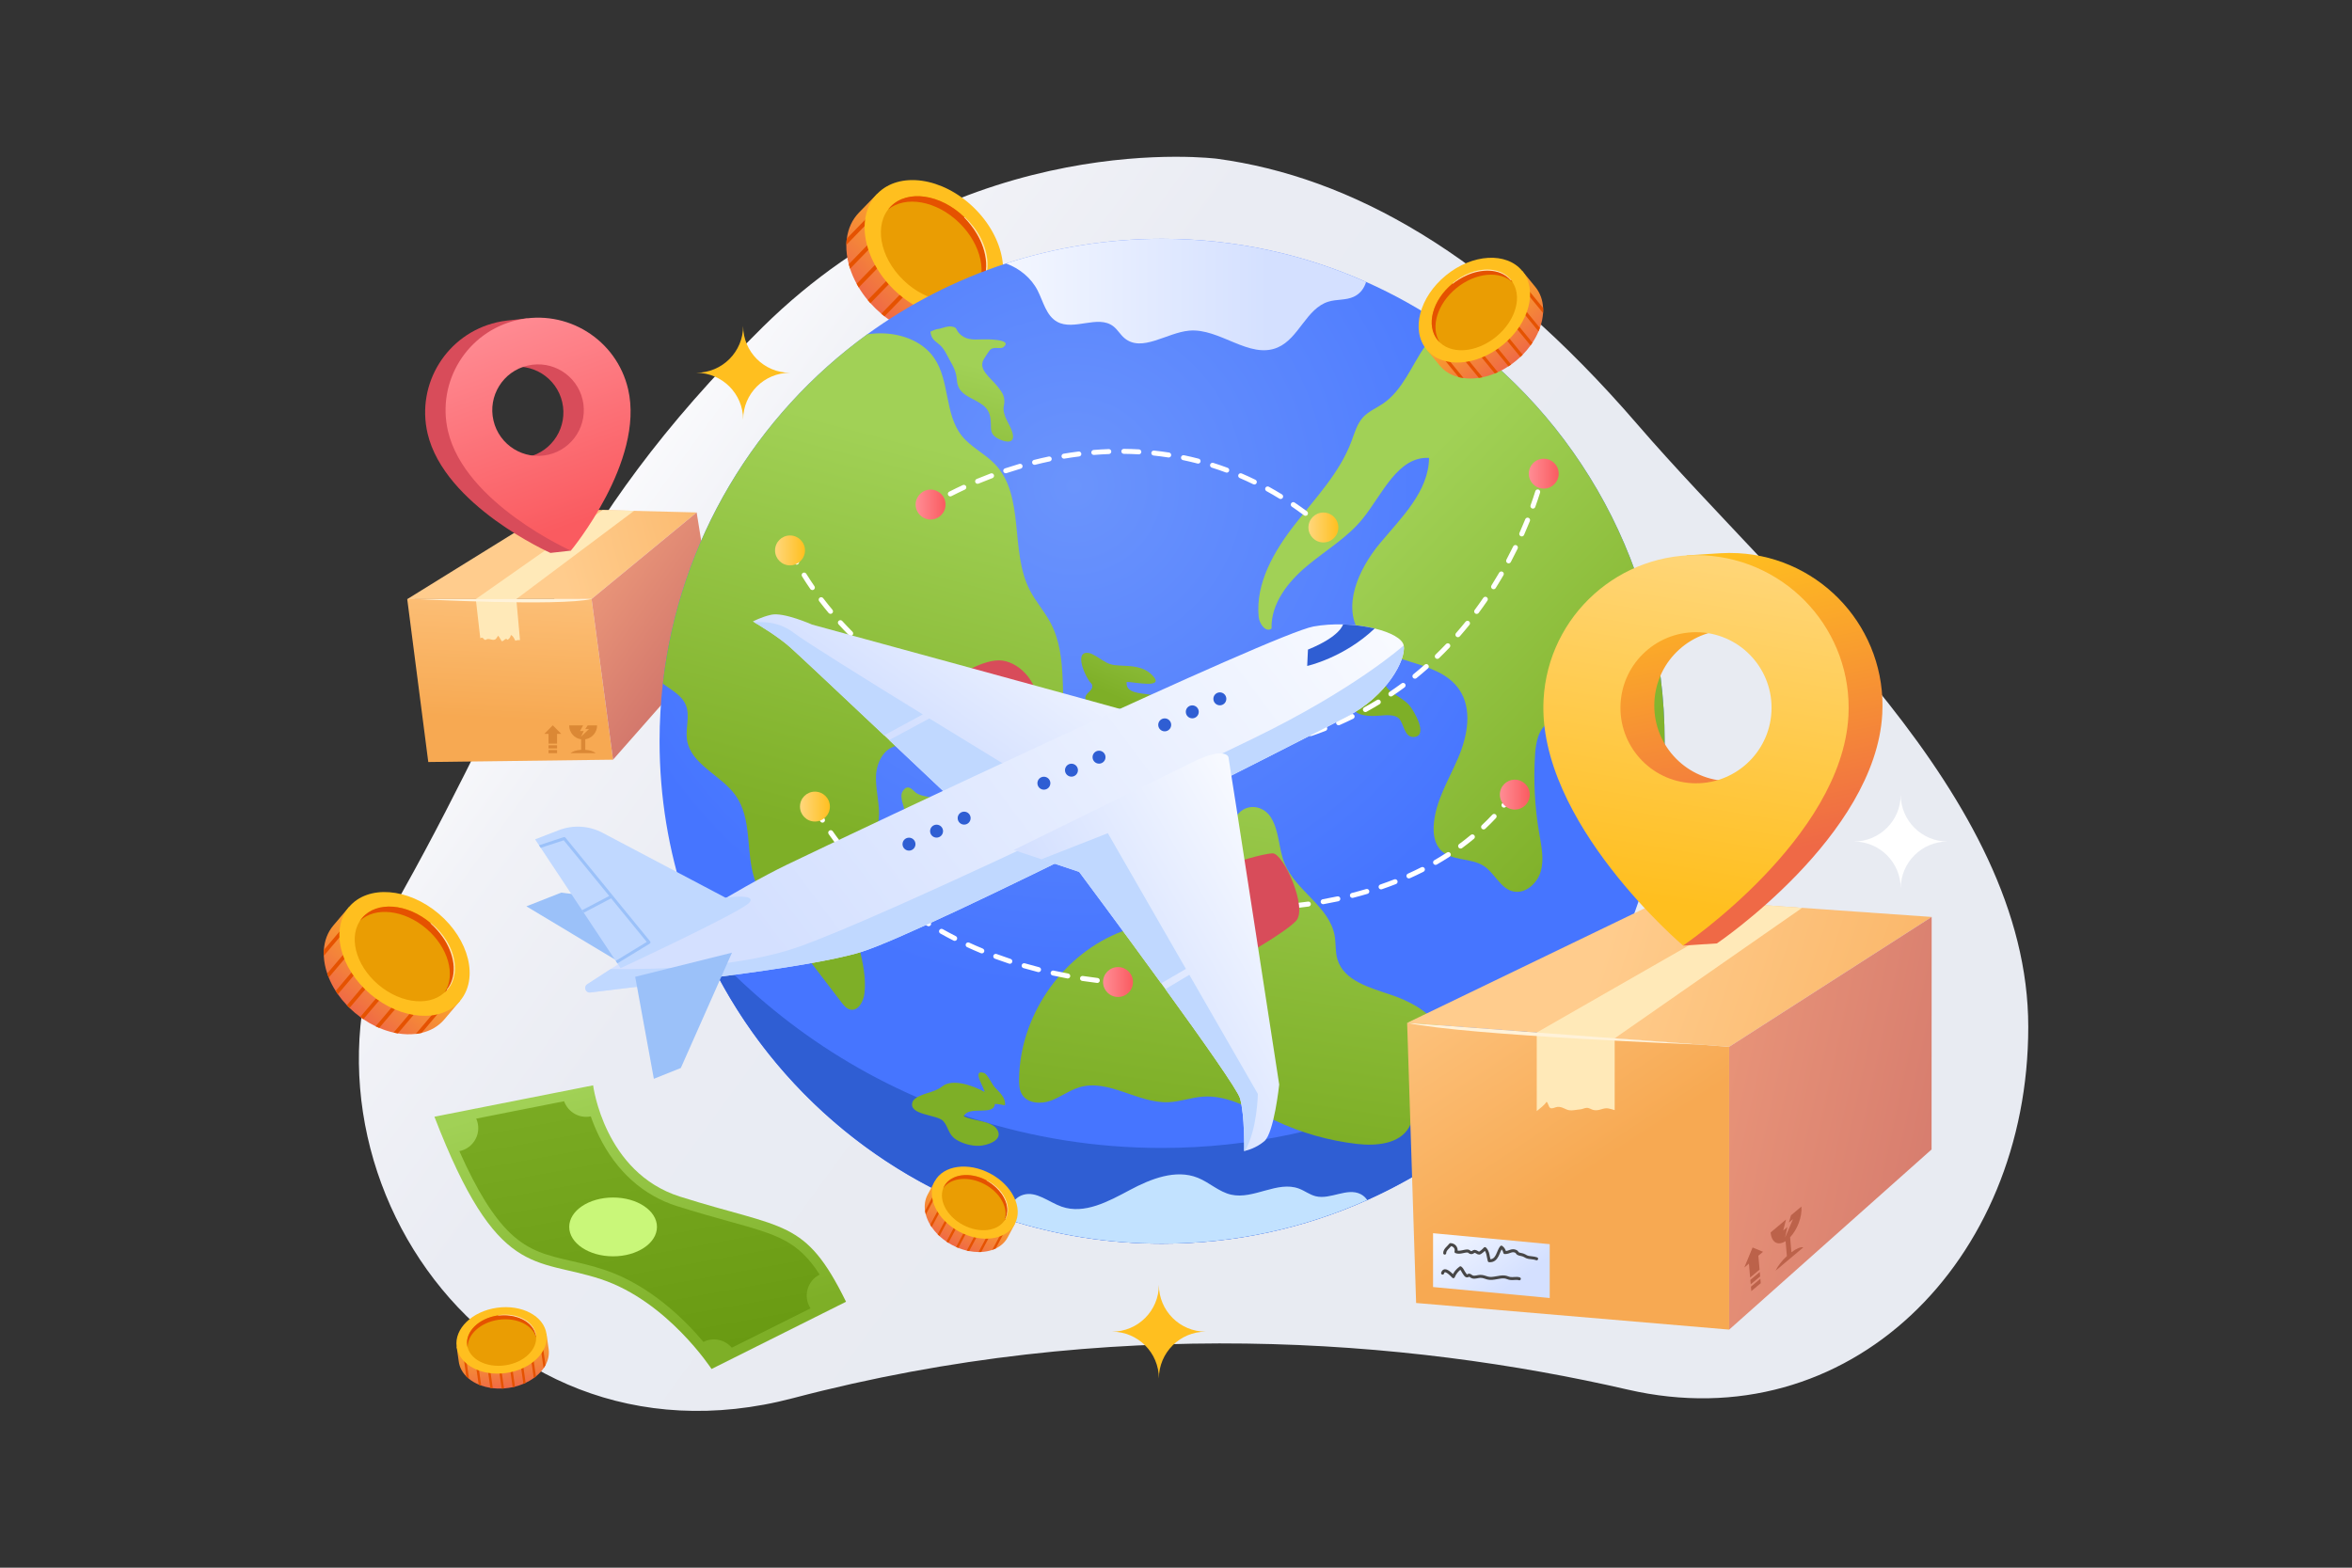 <?xml version="1.0" encoding="utf-8"?>
<svg xmlns="http://www.w3.org/2000/svg" viewBox="0 0 4500 3000">
  <rect x="0" y="0" width="4500" height="3000" fill="#333333" stroke="none"/>
  <defs>
    <linearGradient gradientUnits="userSpaceOnUse" id="h" x1="1048.538" x2="2413.323" y1="932.031" y2="1927.674">
      <stop offset="0" stop-color="#fff"/>
      <stop offset=".016" stop-color="#fdfdfe"/>
      <stop offset=".192" stop-color="#f1f2f7"/>
      <stop offset=".43" stop-color="#eaecf3"/>
      <stop offset="1" stop-color="#e8ebf2"/>
    </linearGradient>
    <linearGradient gradientTransform="rotate(-15.733 1716.997 1346.203)" gradientUnits="userSpaceOnUse" id="a" x1="1114.123" x2="991.886" y1="808.448" y2="1173.858">
      <stop offset="0" stop-color="#ffcc8d"/>
      <stop offset="1" stop-color="#f7a952"/>
    </linearGradient>
    <linearGradient href="#a" id="i" x1="1167.596" x2="1745.566" y1="902.021" y2="902.021"/>
    <linearGradient gradientTransform="rotate(-15.733 1716.997 1346.203)" gradientUnits="userSpaceOnUse" id="e" x1="1213.494" x2="1390.559" y1="982.245" y2="1202.122">
      <stop offset="0" stop-color="#e99579"/>
      <stop offset="1" stop-color="#ce7169"/>
    </linearGradient>
    <linearGradient gradientTransform="rotate(134.14 2100.676 1251.906)" gradientUnits="userSpaceOnUse" id="g" x1="1703.11" x2="1922.274" y1="2017.605" y2="2017.605">
      <stop offset="0" stop-color="#ffbf1f"/>
      <stop offset="1" stop-color="#ef6946"/>
    </linearGradient>
    <linearGradient gradientUnits="userSpaceOnUse" id="f" x1="1738.761" x2="2427.584" y1="563.611" y2="563.611">
      <stop offset="0" stop-color="#fff"/>
      <stop offset="1" stop-color="#d4e0ff"/>
    </linearGradient>
    <linearGradient gradientUnits="userSpaceOnUse" id="b" x1="2465.563" x2="2343.67" y1="1336.877" y2="2149.175">
      <stop offset="0" stop-color="#a1d156"/>
      <stop offset="1" stop-color="#7eaf27"/>
    </linearGradient>
    <linearGradient href="#b" id="k" x1="2623.02" x2="3180.88" y1="981.866" y2="1523.354"/>
    <linearGradient href="#b" id="l" x1="1789.574" x2="1591.01" y1="854.032" y2="1606.493"/>
    <linearGradient href="#b" id="m" x1="1787.817" x2="1762.992" y1="1379.226" y2="1633.868"/>
    <linearGradient href="#b" id="n" x1="1848.637" x2="1837.216" y1="1885.19" y2="2062.805"/>
    <linearGradient href="#b" id="o" x1="2627.359" x2="2644.987" y1="1181.546" y2="1321.483"/>
    <linearGradient href="#b" id="p" x1="1867.664" x2="1794.244" y1="699.998" y2="1013.118"/>
    <linearGradient href="#b" id="q" x1="2256.348" x2="2167.648" y1="1131.442" y2="1347.641"/>
    <linearGradient gradientUnits="userSpaceOnUse" id="d" x1="1751.849" x2="1809.073" y1="965.549" y2="965.549">
      <stop offset="0" stop-color="#ff8d95"/>
      <stop offset="1" stop-color="#fa5b60"/>
    </linearGradient>
    <linearGradient gradientUnits="userSpaceOnUse" id="c" x1="1482.892" x2="1540.117" y1="1053.294" y2="1053.294">
      <stop offset="0" stop-color="#ffd77d"/>
      <stop offset="1" stop-color="#ffbf1f"/>
    </linearGradient>
    <linearGradient href="#c" id="r" x1="1530.58" x2="1587.804" y1="1543.52" y2="1543.52"/>
    <linearGradient href="#c" id="s" x1="2503.401" x2="2560.625" y1="1009.422" y2="1009.422"/>
    <linearGradient href="#d" id="t" x1="2924.956" x2="2982.181" y1="906.417" y2="906.417"/>
    <linearGradient href="#d" id="u" x1="2869.639" x2="2926.864" y1="1520.63" y2="1520.63"/>
    <linearGradient href="#c" id="v" x1="2331.726" x2="2388.951" y1="1736.176" y2="1736.176"/>
    <linearGradient href="#d" id="w" x1="2110.457" x2="2167.682" y1="1879.238" y2="1879.238"/>
    <linearGradient href="#b" id="x" x1="1156.347" x2="1294.05" y1="2068.588" y2="2561.478"/>
    <linearGradient gradientUnits="userSpaceOnUse" id="y" x1="1157.494" x2="1279.793" y1="1954.393" y2="2632.8">
      <stop offset="0" stop-color="#7eaf27"/>
      <stop offset="1" stop-color="#689911"/>
    </linearGradient>
    <linearGradient gradientTransform="scale(-1 1) rotate(-7.909 1621.412 19791.304)" href="#d" id="z" x1="1703.324" x2="1506.03" y1="422.717" y2="804.165"/>
    <linearGradient href="#a" id="A" x1="2890.948" x2="3077.135" y1="1876.31" y2="2463.625"/>
    <linearGradient href="#a" id="B" x1="3127.997" x2="3962.107" y1="1811.91" y2="2369.899"/>
    <linearGradient href="#e" id="C" x1="3233.434" x2="3860.735" y1="2007.168" y2="2339.638"/>
    <linearGradient href="#f" id="D" x1="2752.587" x2="2884.48" y1="2284.276" y2="2464.309"/>
    <linearGradient gradientTransform="rotate(-17.944 2775.223 1431.498)" href="#g" id="E" x1="3341.751" x2="3275.096" y1="1228.781" y2="1810.969"/>
    <linearGradient gradientTransform="rotate(-17.944 2775.223 1431.498)" href="#c" id="F" x1="3397.916" x2="3072.229" y1="1208.701" y2="1838.382"/>
    <linearGradient gradientTransform="rotate(130.3 1675.5 1741)" href="#g" id="G" x1="2268.425" x2="2470.389" y1="2373.899" y2="2373.899"/>
    <linearGradient gradientTransform="rotate(81.892 1608.361 1609.775)" href="#g" id="H" x1="2428.464" x2="2554.52" y1="2386.722" y2="2386.722"/>
    <linearGradient gradientTransform="rotate(118.046 1667.399 1597.245)" href="#g" id="I" x1="2161.881" x2="2287.938" y1="1091.734" y2="1091.734"/>
    <linearGradient gradientTransform="rotate(50.704 1455.186 3155.067)" href="#g" id="J" x1="291.241" x2="463.201" y1="475.932" y2="475.932"/>
    <linearGradient href="#f" id="K" x1="1999.997" x2="1736.028" y1="1016.078" y2="1392.098"/>
    <linearGradient href="#f" id="L" x1="2774.043" x2="1520.256" y1="937.738" y2="1876.753"/>
    <linearGradient href="#f" id="M" x1="2574.676" x2="2133.718" y1="1679.99" y2="1932.029"/>
    <radialGradient cx="2054.711" cy="929.793" fx="2054.711" fy="929.793" gradientUnits="userSpaceOnUse" id="j" r="961.491">
      <stop offset="0" stop-color="#6b94fc"/>
      <stop offset="1" stop-color="#4675ff"/>
    </radialGradient>
  </defs>
  <path d="m2328.874,303.82s-479.744-62.957-869.826,322.276c-390.082,385.233-447.505,649.156-689.558,1081.468-266.454,475.891,143.43,1127.139,747.921,967.958,604.491-159.181,1173.801-113.798,1596.825-16.318,423.025,97.48,766.373-245.377,766.373-694.129,0-442.538-464.805-824.802-747.425-1152.508-282.62-327.706-549.65-474.242-804.31-508.747Z" fill="url(#h)"/>
  <polygon fill="url(#a)" points="779.163 1146.548 1131.838 1146.281 1172.885 1453.777 819.409 1458.234 779.163 1146.548"/>
  <polygon fill="url(#i)" points="1058.174 973.635 1332.893 980.644 1131.838 1146.281 779.163 1146.548 1058.174 973.635"/>
  <polygon fill="url(#e)" points="1172.885 1453.777 1372.594 1227.086 1332.893 980.644 1131.838 1146.281 1172.885 1453.777"/>
  <path d="m1213.168,977.592l-225.311,168.804,7.023,78.46c-3.587-.139-6.769.242-8.866,1.309-2.118-4.001-4.223-9.432-8.609-10.932-.515,3.871-2.956,7.234-6.348,9.121-3.784-4.919-6.226,2.17-10.839,2.816-2.718-3.317-4.355-7.79-7.208-10.672-2.44,3.581-3.925,7.665-8.55,7.918-3.983.211-7.039-1.842-11.381-1.57-2.828.163-2.468,2.142-5.401,1.581-1.806-.363-3.084-4.125-5.746-4.148-.972-.004-1.98.498-3.007,1.283l-8.594-75.105,242.675-170.406,60.164,1.54Z" fill="#ffe9b8"/>
  <polygon fill="#db8835" points="1057.643 1387.989 1041.392 1404.371 1049.453 1404.371 1049.453 1423.093 1065.834 1423.093 1065.834 1404.371 1073.895 1404.371 1057.643 1387.989"/>
  <rect fill="#db8835" height="5.981" width="16.382" x="1049.453" y="1426.213"/>
  <rect fill="#db8835" height="5.981" width="16.382" x="1049.453" y="1435.314"/>
  <path d="m1119.777,1434.875c8.8.587,16.187,3.049,19.948,6.42h-48.092c3.81-3.413,11.331-5.892,20.276-6.439v-20.056c-12.974-1.829-22.951-12.977-22.951-26.456,0-.056,0-.108.003-.164h26.718s-6.066,10.82-6.066,10.82h7.239s-5.272,10.82-5.272,10.82l15.41-14.754h-7.213s4.554-6.885,4.554-6.885h18.066c.003.056.003.108.003.164,0,13.364-9.81,24.436-22.623,26.41v20.122Z" fill="#db8835"/>
  <path d="m1131.838,1146.281l-329.695.268s267.542,14.159,329.695-.268Z" fill="#fff2d9"/>
  <path d="m1675.418,590.639c-3.523-3.419-6.881-6.911-10.074-10.492-1.769-1.95-3.483-3.941-5.142-5.941-6.459-7.779-12.178-15.838-17.149-24.074-1.419-2.343-2.767-4.695-4.06-7.056-5.18-9.498-9.374-19.162-12.539-28.825-.945-2.864-1.802-5.738-2.557-8.605-3.344-12.578-4.915-25.025-4.659-36.946.088-4.137.391-8.206.932-12.2,2.545-19.017,10.187-36.188,23.231-49.629l35.042-36.111,12.077,11.72c.591-.112,1.183-.208,1.782-.311,3.968-.653,8.034-1.085,12.166-1.298,11.908-.614,24.396.583,37.069,3.547,2.888.668,5.786,1.439,8.685,2.289,9.754,2.874,19.539,6.776,29.188,11.668,2.398,1.221,4.79,2.498,7.175,3.846,8.374,4.714,16.609,10.197,24.578,16.419,2.048,1.598,4.09,3.252,6.1,4.954,3.668,3.092,7.26,6.344,10.782,9.762,3.523,3.419,6.881,6.911,10.082,10.484,1.761,1.958,3.475,3.949,5.134,5.949,6.459,7.779,12.186,15.846,17.149,24.074,1.419,2.343,2.767,4.695,4.06,7.056,5.18,9.498,9.374,19.162,12.539,28.825.937,2.872,1.794,5.746,2.549,8.613,3.344,12.578,4.915,25.025,4.659,36.946-.088,4.137-.399,8.214-.932,12.2-.086.602-.164,1.196-.258,1.791l12.077,11.72-35.042,36.111c-13.043,13.441-29.978,21.595-48.909,24.71-3.975.661-8.034,1.085-12.166,1.298-11.908.614-24.396-.583-37.069-3.547-2.888-.668-5.786-1.439-8.678-2.297-9.754-2.874-19.539-6.776-29.188-11.668-2.398-1.221-4.79-2.498-7.175-3.846-8.382-4.721-16.609-10.197-24.578-16.419-2.048-1.598-4.09-3.252-6.092-4.962-3.676-3.084-7.267-6.336-10.79-9.754Z" fill="url(#g)"/>
  <path d="m1798.988,643.132l85.23-87.829c-.088,4.137-.399,8.214-.932,12.2l-72.132,74.332c-3.975.661-8.034,1.085-12.166,1.298Z" fill="#e55200"/>
  <path d="m1753.242,637.287l123.769-127.542c.937,2.872,1.794,5.746,2.549,8.613l-117.64,121.227c-2.888-.668-5.786-1.439-8.678-2.297Z" fill="#e55200"/>
  <path d="m1716.879,621.773l143.532-147.909c1.419,2.343,2.767,4.695,4.06,7.056l-140.417,144.699c-2.398-1.221-4.79-2.498-7.175-3.846Z" fill="#e55200"/>
  <path d="m1686.208,600.393l151.919-156.551c1.761,1.958,3.475,3.949,5.134,5.949l-150.961,155.564c-2.048-1.598-4.09-3.252-6.092-4.962Z" fill="#e55200"/>
  <path d="m1665.344,580.146c-1.769-1.95-3.483-3.941-5.142-5.941l150.961-155.564c2.048,1.598,4.09,3.252,6.1,4.954l-151.919,156.551Z" fill="#e55200"/>
  <path d="m1643.053,550.131c-1.419-2.343-2.767-4.695-4.06-7.056l140.417-144.699c2.398,1.221,4.79,2.498,7.175,3.846l-143.532,147.909Z" fill="#e55200"/>
  <path d="m1626.453,514.251c-.945-2.864-1.802-5.738-2.557-8.605l117.64-121.227c2.888.668,5.786,1.439,8.685,2.289l-123.769,127.542Z" fill="#e55200"/>
  <path d="m1619.238,468.7c.088-4.137.391-8.206.932-12.2l72.132-74.332c3.968-.653,8.034-1.085,12.166-1.298l-85.23,87.829Z" fill="#e55200"/>
  <ellipse cx="1786.774" cy="475.887" fill="#ffbf1f" rx="109.582" ry="150.954" transform="rotate(-45.86 1786.775 475.887)"/>
  <ellipse cx="1786.774" cy="475.887" fill="#ea9d03" rx="83.864" ry="115.526" transform="rotate(-45.86 1786.775 475.887)"/>
  <path d="m1699.115,400.95c1.458-1.92,3.043-3.762,4.749-5.52,32.254-33.238,95.525-24.161,141.313,20.272,45.788,44.433,56.761,107.403,24.506,140.641-1.705,1.757-3.499,3.397-5.375,4.912,26.252-34.326,14.11-93.04-29.255-135.121-43.365-42.082-102.416-52.455-135.939-25.184Z" fill="#e55200"/>
  <path d="m1845.567,415.302c24.157,22.351,41.914,53.255,43.776,86.582.722,13.267-1.486,26.903-7.568,38.799-3.047,5.92-6.962,11.399-11.692,16.048l-.802-.779c27.662-30.228,18.934-76.668-.614-108.925-6.614-11.258-14.829-21.509-23.878-30.922,0,0,.779-.802.779-.802h0Z" fill="#ffe7b6"/>
  <path d="m3184.909,1418.464c0,77.71-9.222,153.257-26.645,225.622-70.182,291.969-273.607,532.056-542.358,652.364-119.84,53.657-252.675,83.504-392.488,83.504-103.131,0-202.466-16.24-295.58-46.291-386.408-124.695-665.911-487.315-665.911-915.199,0-37.274,2.122-74.058,6.243-110.23,31.357-274.647,178.433-514.143,391.243-668.543,0,0,.02-.02.041-.02,80.056-58.084,169.436-104.13,265.466-135.467,93.95-30.643,194.285-47.23,298.497-47.23,138.976,0,271.057,29.48,390.325,82.545,53.35,23.707,104.13,52.147,151.829,84.81,253.185,173.149,419.336,464.24,419.336,794.136Z" fill="url(#j)"/>
  <path d="m3109.321,1792.733c-94.704,223.949-271.852,404.545-493.415,503.718-119.84,53.657-252.675,83.504-392.488,83.504-103.131,0-202.466-16.24-295.58-46.291-265.283-85.605-480.194-283.379-588.833-537.421,138.283,157.705,318.123,278.055,522.426,343.972,113.78,36.723,235.17,56.574,361.191,56.574,170.844,0,333.159-36.478,479.603-102.049,156.95-70.243,295.661-173.945,407.095-302.006Z" fill="#2f5ed3"/>
  <path d="m2615.906,2296.451c-119.84,53.657-252.675,83.504-392.488,83.504-103.131,0-202.466-16.24-295.58-46.291,1.754-21.565,10.282-41.436,30.011-47.271,25.155-7.426,48.637,14.057,73.364,22.727,43.598,15.26,89.727-10.099,130.469-31.847,40.11-21.381,87.605-40.334,129.836-23.482,22.279,8.895,40.559,27.093,63.98,32.377,43.007,9.711,88.482-27.093,129.775-11.588,11.017,4.142,20.626,11.792,32.051,14.607,28.419,7.018,60.103-17.301,86.156-3.917,5.141,2.652,9.283,6.528,12.425,11.18Z" fill="#c2e2ff"/>
  <path d="m2613.744,539.519c-3.795,12.384-11.384,22.687-23.748,28.399-14.893,6.875-32.438,4.529-48.148,9.262-42.538,12.833-56.635,70.467-97.52,87.85-54.085,22.972-110.761-37.682-169.273-32.276-43.089,3.978-90.359,42.13-123.573,14.363-8.099-6.794-13.322-16.607-21.748-22.972-29.338-22.156-74.997,9.426-107.15-8.385-20.851-11.568-26.359-38.253-37.152-59.512-12.404-24.421-34.846-42.639-60.511-52.045,93.95-30.643,194.285-47.23,298.497-47.23,138.976,0,271.057,29.48,390.325,82.545Z" fill="url(#f)"/>
  <path d="m2360.055,1573.483c-20.311,58.789-43.276,121.279-93.525,157.937-37.956,27.69-86.074,36.443-129.34,54.759-109.12,46.194-185.866,160.351-187.456,278.836-.137,10.223.395,21.005,5.823,29.669,10.748,17.156,35.848,18.536,54.869,11.604,19.021-6.932,35.526-19.927,54.941-25.666,55.81-16.497,111.715,30.841,169.871,28.629,22.424-.853,44.005-9.112,66.39-10.677,48.977-3.423,93.632,24.851,138.027,45.818,49.147,23.211,102.095,38.35,156.083,44.628,36.977,4.3,81.858.51,100.197-31.886,6.709-11.852,8.611-25.875,14.73-38.043,11.448-22.767,36.007-36.219,49.514-57.827,18.953-30.322,11.722-71.889-9.944-100.335-21.667-28.446-55.015-45.695-88.883-57.165-40.513-13.72-90.329-26.853-102.504-67.856-4.354-14.664-2.659-30.432-5.343-45.491-9.936-55.745-74.129-85.482-95.653-137.856-11.871-28.887-9.94-63.043-26.924-89.252-16.984-26.209-57.873-27.452-70.873,10.175Z" fill="url(#b)"/>
  <path d="m3184.909,1418.464c0,77.71-9.222,153.257-26.645,225.622-21.585-11.568-39.049-33.806-46.883-57.614-12.69-38.641-7.487-80.485-6.916-121.166.571-40.66-5.243-84.973-34.05-113.678-11.466,38.049-74.119,9.997-107.761,31.153-19.565,12.302-24.176,38.437-25.666,61.491-3.244,50.188-.592,100.764,7.936,150.34,4.141,24.115,9.63,49.127,3.019,72.712-6.59,23.564-30.337,44.516-54.003,38.253-23.89-6.324-34.213-34.846-54.942-48.332-24.788-16.158-61.613-8.976-82.28-30.174-12.16-12.445-14.852-31.378-13.588-48.719,3.305-45.598,28.807-86.034,46.761-128.061,17.974-42.028,27.706-93.623,1.694-131.203-41.66-60.165-145.015-45.639-187.879-104.946-37.6-52.024-4.489-125.307,36.641-174.598,41.109-49.291,93.113-99.091,93.827-163.275-59.899-3.162-89.033,69.141-126.613,115.902-29.562,36.784-71.467,61.103-107.619,91.461-36.131,30.337-68.591,71.895-67.101,119.064-10.609,8.752-23.421-8.773-24.706-22.483-5.998-64.327,29.235-125.124,68.897-176.128,39.661-51.004,85.952-98.948,108.618-159.459,6.059-16.138,10.67-33.561,22.381-46.23,10.466-11.303,25.257-17.321,37.968-25.992,38.049-25.931,54.636-72.752,80.893-110.577,9.956-14.342,23.544-27.746,38.681-37.498,253.185,173.149,419.336,464.24,419.336,794.136Z" fill="url(#k)"/>
  <path d="m2045.516,1444.864c-5.488,22.585-35.846,29.48-57.839,21.952-21.993-7.528-39.702-24.176-61.062-33.357-54.901-23.625-118.575,6.569-177.556-3.04-10.976-1.795-22.054-4.978-33.03-3.183-24.645,4.04-38.702,31.582-39.967,56.533-1.244,24.931,6.161,49.637,5.692,74.609-1.061,57.818-43.456,107.843-49.127,165.397-5.875,59.756,28.665,118.37,21.177,177.943-1.897,14.995-11.649,33.132-26.502,30.337-7.467-1.408-12.751-7.875-17.362-13.914-38.681-50.637-77.363-101.274-116.066-151.911-19.994-26.175-40.354-53.024-50.413-84.402-16.811-52.351-4.142-114.494-35.907-159.398-27.91-39.457-86.421-59.328-93.236-107.191-3.122-22.054,6.304-45.679-2.244-66.244-7.773-18.729-27.685-28.562-43.904-40.763,31.357-274.647,178.433-514.143,391.243-668.543,0,0,.02-.02.041-.02,5.651-.775,11.323-1.326,17.055-1.612,41.701-2.101,86.646,12.323,110.496,46.597,30.419,43.721,19.912,107.517,53.065,149.218,17.28,21.748,43.966,33.969,63.184,54.024,58.614,61.123,28.236,165.6,66.775,240.985,11.384,22.258,28.46,41.191,40.13,63.306,35.254,66.897,15.465,149.197,32.5,222.868,2.285,9.813,5.223,20.014,2.856,29.807Z" fill="url(#l)"/>
  <path d="m1731.235,1556.409c.265-12.038-11.543-30.27-4.208-42.117,10.144-16.383,20.017-.936,26.021,3.231,11.651,8.087,29.039,5.605,42.702,14.313,15.503,9.881,25.741,20.842,29.035,39.294,4.685,26.242-16.269,5.393-30.073,10.005-17.19,5.743-5.044,33.124-9.392,46.695-3.425,10.69-23.111,20.34-33.443,11.624-7.691-6.488-2.983-22.602-12.18-30.482-7.883-6.755-25.979-4.357-28.883-16.453-3.916-16.309,19.813-22.053,20.421-36.11Z" fill="url(#m)"/>
  <path d="m1883.532,2089.449c-20.715-11.47-60.288-26.206-80.26-10.878-9.609,7.375-16.582,9.303-29.925,13.566-7.187,2.297-23.997,7.628-27.252,16.286-9.678,25.747,46.855,24.071,58.542,36.845,9.956,10.882,9.492,25.503,24.074,35.06,12.309,8.067,30.073,12.97,44.846,12.363,14.117-.581,46.596-10.078,34.65-30.555-10.851-18.598-47.741-16.465-64.311-26.242,10.025-20.813,57.363.333,59.637-23.228,6.521-.085,12.877,1.265,19.198,2.636,2.18-14.959-11.141-25.322-19.957-35.128-4.258-4.736-13.808-24.723-19.753-26.762-25.827-8.858,2.626,32.288.51,36.039Z" fill="url(#n)"/>
  <path d="m2611.929,1263.467c5.193.127,28.272,2.725,32.701,5.412,9.513,5.772,4.482,17.347,3.281,28.055-2.949,26.287,31.612,33.65,48.099,52.275,8.552,9.661,38.131,59.312,9.04,61.143-18.371,1.156-19.147-25.867-28.188-35.101-8.667-8.853-26.203-6.567-37.876-5.72-29.399,2.133-62.75-.716-50.346-40.79,54.169-5.656-11.475-26.083-12.109-48.904-.449-16.156,31.794-22.078,35.401-16.371Z" fill="url(#o)"/>
  <path d="m1797.864,629.028c7.455-1.726,15.249-5.48,23.116-4.079,11.087,1.973,6.911,4.629,13.603,12.233,11.582,13.161,26.672,13.098,43.46,12.245,5.33-.271,62.035-1.159,41.681,14.899-5.431,4.285-17.174-1.358-24.082,4.072-3.746,2.944-10.131,13.904-12.675,17.822-13.34,20.548,12.45,36.283,26.095,53.973,7.976,10.34,12.479,15.879,12.543,28.624.024,4.655-1.723,9.059-1.609,13.636.468,18.906,16.33,33.953,18.143,51.182,1.794,17.058-18.575,11.859-30.877,4.389-11.526-6.999-11.331-14.386-11.493-27.085-.377-29.586-13.464-36.236-37.556-48.799-16.251-8.474-26.065-16.714-27.407-34.224-1.177-15.37-5.204-23.863-13.16-37.814-5.812-10.192-10.392-21.926-19.33-29.793-9.727-8.561-16.339-10.812-18.128-25.565,5.288-2.22,9.553-4.951,17.675-5.715Z" fill="url(#p)"/>
  <path d="m2088.861,1308.926c-11.48-10.209-36.115-64.752-5.355-59.314,7.184,1.27,20.079,10.255,26.054,14.046,11.803,7.488,18.304,9.242,33.039,9.945,21.966,1.047,44.571,1.119,61.467,17.953,27.972,27.868-35.457,12.981-48.35,13.404-3.42,21.873,28.198,21.57,42.884,24.065,34.28,5.824,69.404,14.622,103.711,17.9-.988,28.157-45.368,16.635-62.896,16.393-16.74-.232-19.299,1.174-29.543,13.02-5.744,6.642-16.616,20.204-25.832,21.205-9.821,1.067-23.943-11.236-28.28-19.168-3.927-7.181-1.222-16.883-10.469-21.225-17.71-8.315-29.049,29.056-49.681,27.714-22.402-1.457-18.936-13.355-9.352-25.718,4.349-5.61,9.943-3.634,6.543-11.803-1.732-4.161-11.758-7.868-16.028-8.684-2.846-14.073,17.747-15.714,12.089-29.734Z" fill="url(#q)"/>
  <path d="m1780.707,971.01c-1.561,0-3.09-.766-4.004-2.172-1.434-2.208-.807-5.162,1.402-6.597.178-.115,4.446-2.881,12.473-7.503,2.282-1.315,5.198-.53,6.512,1.752,1.315,2.282.53,5.198-1.752,6.512-7.808,4.497-11.997,7.21-12.039,7.238-.802.52-1.703.77-2.593.77Z" fill="#fff"/>
  <path d="m2497.763,987.099c-.989,0-1.986-.307-2.842-.942-7.643-5.684-15.468-11.242-23.256-16.523-2.18-1.478-2.749-4.443-1.272-6.623,1.478-2.182,4.446-2.748,6.623-1.272,7.903,5.358,15.842,10.998,23.596,16.764,2.113,1.572,2.553,4.559.981,6.672-.936,1.258-2.374,1.923-3.831,1.923Zm-47.569-32.227c-.85,0-1.711-.228-2.489-.705-8.115-4.979-16.406-9.805-24.644-14.343-2.308-1.271-3.147-4.171-1.876-6.478,1.272-2.307,4.172-3.145,6.478-1.875,8.367,4.61,16.789,9.511,25.03,14.568,2.244,1.377,2.948,4.314,1.57,6.559-.899,1.467-2.466,2.275-4.069,2.275Zm-631.963-4.922c-1.733,0-3.404-.947-4.248-2.596-1.2-2.344-.273-5.218,2.071-6.418,8.402-4.303,17.161-8.565,26.032-12.665,2.391-1.105,5.225-.063,6.33,2.328s.063,5.225-2.328,6.33c-8.755,4.047-17.398,8.252-25.686,12.498-.696.356-1.438.525-2.17.525Zm581.632-22.793c-.704,0-1.419-.157-2.094-.487-8.528-4.177-17.242-8.183-25.898-11.906-2.419-1.04-3.536-3.845-2.496-6.265,1.041-2.419,3.848-3.538,6.266-2.496,8.798,3.785,17.654,7.856,26.323,12.102,2.365,1.158,3.344,4.015,2.186,6.38-.828,1.69-2.523,2.672-4.287,2.672Zm-529.449-1.357c-1.867,0-3.639-1.103-4.403-2.933-1.014-2.431.134-5.224,2.564-6.238,8.84-3.689,17.89-7.271,26.898-10.648,2.465-.925,5.214.325,6.139,2.792.924,2.466-.326,5.214-2.792,6.139-8.899,3.335-17.839,6.875-26.571,10.519-.601.251-1.223.369-1.835.369Zm53.837-20.175c-1.997,0-3.857-1.264-4.523-3.262-.833-2.498.518-5.199,3.016-6.032,9.135-3.045,18.425-5.95,27.61-8.634,2.53-.738,5.176.712,5.915,3.239.739,2.528-.711,5.176-3.239,5.915-9.072,2.651-18.247,5.521-27.27,8.527-.5.167-1.009.246-1.508.246Zm422.832-1.167c-.553,0-1.114-.097-1.662-.301-8.871-3.302-17.939-6.418-26.95-9.263-2.512-.792-3.904-3.471-3.112-5.983.794-2.511,3.472-3.906,5.983-3.112,9.164,2.893,18.385,6.061,27.405,9.419,2.469.918,3.725,3.665,2.806,6.133-.714,1.919-2.534,3.106-4.47,3.106Zm-367.653-14.952c-2.135,0-4.078-1.444-4.622-3.608-.642-2.555.909-5.146,3.463-5.787,9.357-2.351,18.844-4.538,28.195-6.5,2.579-.538,5.106,1.11,5.646,3.688.541,2.578-1.11,5.106-3.688,5.646-9.23,1.937-18.593,4.096-27.83,6.417-.39.098-.781.145-1.165.145Zm312.863-2.343c-.398,0-.803-.05-1.207-.156-9.144-2.385-18.48-4.569-27.748-6.492-2.579-.535-4.235-3.06-3.7-5.638.534-2.579,3.058-4.237,5.638-3.701,9.426,1.956,18.92,4.177,28.219,6.603,2.548.665,4.075,3.269,3.41,5.818-.56,2.144-2.493,3.566-4.611,3.566Zm-256.606-9.451c-2.287,0-4.306-1.65-4.697-3.98-.435-2.598,1.316-5.057,3.914-5.493,9.528-1.599,19.163-3.011,28.639-4.197,2.617-.327,4.997,1.526,5.324,4.14.327,2.613-1.526,4.997-4.14,5.324-9.345,1.169-18.848,2.562-28.245,4.14-.267.044-.533.066-.795.066Zm200.349-2.228c-.244,0-.491-.019-.739-.058-9.328-1.452-18.837-2.693-28.266-3.688-2.619-.276-4.518-2.624-4.242-5.243.276-2.62,2.62-4.523,5.243-4.242,9.584,1.011,19.25,2.272,28.732,3.748,2.602.405,4.383,2.843,3.978,5.445-.367,2.354-2.396,4.036-4.706,4.036Zm-143.314-4.897c-2.458,0-4.544-1.889-4.748-4.382-.214-2.625,1.741-4.926,4.366-5.14,9.623-.784,19.348-1.359,28.905-1.709,2.634-.092,4.844,1.959,4.94,4.591.096,2.632-1.959,4.844-4.591,4.94-9.417.345-18.999.912-28.48,1.684-.132.011-.263.016-.393.016Zm86.168-1.143c-.091,0-.183-.003-.275-.008-9.406-.534-18.995-.851-28.5-.94-2.634-.025-4.748-2.18-4.724-4.814.025-2.634,2.212-4.724,4.814-4.724,9.655.091,19.395.412,28.951.955,2.629.149,4.64,2.402,4.491,5.032-.144,2.537-2.247,4.498-4.757,4.498Z" fill="#fff"/>
  <path d="m2531.482,1013.853c-1.087,0-2.18-.37-3.075-1.126-3.633-3.068-7.316-6.117-10.947-9.062-2.046-1.659-2.36-4.662-.701-6.707,1.658-2.047,4.663-2.359,6.707-.701,3.681,2.984,7.414,6.074,11.096,9.184,2.012,1.699,2.266,4.708.566,6.72-.943,1.117-2.29,1.692-3.646,1.692Z" fill="#fff"/>
  <path d="m2139.777,1885.005c-.125,0-.252-.005-.378-.015-3.964-.311-7.985-.651-11.951-1.012-2.623-.237-4.557-2.557-4.318-5.18s2.566-4.559,5.18-4.318c3.928.356,7.911.693,11.837,1.002,2.626.206,4.587,2.502,4.38,5.128-.196,2.498-2.285,4.394-4.749,4.394Zm-40.341-4.003c-.19,0-.381-.012-.575-.035-9.515-1.143-19.098-2.442-28.482-3.861-2.604-.394-4.396-2.823-4.002-5.428.394-2.603,2.827-4.4,5.428-4.002,9.29,1.404,18.775,2.69,28.194,3.822,2.615.314,4.48,2.688,4.166,5.304-.291,2.421-2.35,4.2-4.729,4.2Zm-56.541-8.558c-.286,0-.575-.025-.866-.079-9.427-1.73-18.911-3.629-28.19-5.646-2.574-.56-4.206-3.1-3.647-5.674.56-2.573,3.101-4.208,5.673-3.647,9.178,1.996,18.56,3.875,27.885,5.586,2.59.476,4.305,2.96,3.83,5.551-.422,2.3-2.428,3.909-4.685,3.909Zm-55.875-12.159c-.387,0-.78-.047-1.173-.146-9.306-2.354-18.645-4.889-27.756-7.534-2.529-.735-3.984-3.381-3.25-5.91s3.383-3.989,5.909-3.249c9.006,2.614,18.236,5.12,27.436,7.447,2.553.645,4.1,3.239,3.454,5.793-.546,2.16-2.488,3.6-4.62,3.6Zm-54.913-15.953c-.495,0-.998-.078-1.494-.241-9.112-3.004-18.248-6.202-27.156-9.508-2.469-.916-3.728-3.661-2.812-6.13s3.661-3.727,6.13-2.812c8.797,3.265,17.822,6.424,26.823,9.391,2.502.824,3.861,3.521,3.037,6.022-.661,2.005-2.526,3.277-4.528,3.277Zm-53.61-19.902c-.609,0-1.228-.117-1.825-.364-8.851-3.671-17.723-7.553-26.369-11.538-2.392-1.103-3.437-3.936-2.334-6.327s3.935-3.437,6.327-2.335c8.535,3.935,17.293,7.767,26.03,11.39,2.433,1.01,3.587,3.799,2.578,6.232-.761,1.835-2.536,2.942-4.407,2.942Zm-51.933-23.947c-.729,0-1.468-.167-2.162-.521-8.537-4.353-17.077-8.926-25.383-13.594-2.296-1.29-3.112-4.197-1.821-6.493,1.29-2.297,4.196-3.112,6.493-1.821,8.195,4.606,16.621,9.117,25.043,13.412,2.347,1.196,3.279,4.068,2.083,6.414-.843,1.652-2.517,2.603-4.252,2.603Zm-49.857-28.023c-.855,0-1.72-.23-2.501-.712-8.162-5.038-16.3-10.3-24.19-15.639-2.181-1.476-2.753-4.44-1.277-6.621,1.476-2.182,4.439-2.756,6.622-1.277,7.78,5.264,15.807,10.452,23.855,15.422,2.241,1.384,2.937,4.321,1.553,6.562-.901,1.461-2.463,2.265-4.062,2.265Zm-47.373-32.06c-.986,0-1.98-.305-2.833-.936-7.703-5.701-15.37-11.636-22.789-17.638-2.047-1.656-2.364-4.659-.708-6.706,1.657-2.047,4.66-2.365,6.707-.708,7.313,5.916,14.871,11.766,22.464,17.386,2.117,1.567,2.563,4.553.996,6.67-.935,1.264-2.377,1.933-3.837,1.933Zm-44.475-35.993c-1.122,0-2.249-.394-3.156-1.195-7.184-6.349-14.308-12.932-21.175-19.567-1.894-1.83-1.946-4.85-.116-6.743,1.83-1.895,4.85-1.946,6.743-.116,6.767,6.539,13.786,13.025,20.864,19.28,1.974,1.744,2.16,4.758.415,6.731-.942,1.066-2.256,1.61-3.575,1.61Zm-41.148-39.773c-1.266,0-2.528-.5-3.466-1.492-6.611-6.993-13.115-14.2-19.331-21.422-1.718-1.996-1.493-5.008.503-6.726,1.995-1.719,5.006-1.493,6.725.503,6.12,7.11,12.523,14.206,19.033,21.092,1.809,1.914,1.725,4.933-.19,6.741-.921.872-2.1,1.304-3.275,1.304Zm-37.334-43.407c-1.42,0-2.824-.631-3.765-1.837-5.985-7.678-11.762-15.497-17.171-23.239-1.508-2.159-.981-5.133,1.178-6.641,2.159-1.51,5.131-.981,6.64,1.178,5.314,7.607,10.992,15.291,16.875,22.839,1.619,2.077,1.248,5.073-.83,6.692-.871.679-1.903,1.008-2.928,1.008Zm-32.744-46.997c-1.605,0-3.171-.81-4.071-2.278-9.65-15.757-14.056-25.214-14.239-25.609-1.106-2.389-.066-5.222,2.323-6.329,2.39-1.103,5.224-.067,6.332,2.321.043.092,4.391,9.407,13.717,24.636,1.376,2.245.67,5.182-1.576,6.557-.777.477-1.637.703-2.486.703Z" fill="#fff"/>
  <path d="m2389.016,1743.098h0c-18.134-.001-28.505-.715-28.938-.745-2.627-.185-4.606-2.463-4.423-5.09.185-2.626,2.455-4.607,5.09-4.424.103.007,10.51.721,28.27.722,2.634,0,4.769,2.135,4.769,4.769s-2.135,4.769-4.769,4.769Zm28.656-.564c-2.55,0-4.664-2.016-4.763-4.586-.101-2.631,1.951-4.847,4.583-4.948,9.358-.359,18.927-.894,28.44-1.591,2.612-.195,4.911,1.78,5.104,4.407s-1.781,4.912-4.407,5.104c-9.623.704-19.303,1.246-28.77,1.61-.062.002-.125.003-.186.003Zm57.135-4.175c-2.405,0-4.474-1.815-4.735-4.261-.281-2.619,1.614-4.97,4.232-5.25,9.427-1.012,18.936-2.195,28.264-3.519,2.616-.368,5.021,1.445,5.392,4.052.37,2.607-1.444,5.021-4.052,5.392-9.435,1.338-19.053,2.535-28.586,3.558-.173.019-.345.028-.515.028Zm56.708-8.048c-2.269,0-4.279-1.625-4.689-3.937-.46-2.593,1.269-5.068,3.862-5.528,9.356-1.66,18.755-3.502,27.934-5.474,2.576-.557,5.111,1.085,5.664,3.66.554,2.575-1.086,5.111-3.66,5.664-9.29,1.996-18.802,3.86-28.271,5.54-.281.05-.562.074-.839.074Zm55.983-12.044c-2.129,0-4.068-1.435-4.617-3.594-.649-2.552.893-5.147,3.445-5.797,9.232-2.351,18.458-4.892,27.419-7.555,2.527-.752,5.18.69,5.93,3.213.75,2.524-.689,5.18-3.213,5.93-9.081,2.698-18.429,5.273-27.784,7.654-.395.101-.79.148-1.18.148Zm54.875-16.317c-1.981,0-3.832-1.245-4.511-3.224-.855-2.491.473-5.203,2.964-6.058,9.001-3.087,17.974-6.385,26.669-9.801,2.455-.963,5.22.244,6.183,2.694.963,2.451-.243,5.22-2.694,6.183-8.825,3.467-17.931,6.814-27.064,9.945-.513.176-1.034.26-1.547.26Zm53.259-20.952c-1.822,0-3.562-1.05-4.356-2.821-1.076-2.403,0-5.225,2.404-6.301,8.685-3.889,17.303-8.002,25.613-12.225,2.345-1.193,5.219-.258,6.411,2.091,1.193,2.348.258,5.218-2.091,6.411-8.449,4.294-17.209,8.476-26.037,12.428-.633.283-1.294.417-1.945.417Zm50.993-25.94c-1.651,0-3.256-.857-4.138-2.392-1.315-2.282-.528-5.197,1.755-6.512,8.222-4.731,16.356-9.709,24.178-14.797,2.21-1.438,5.164-.809,6.598,1.397,1.437,2.208.81,5.162-1.397,6.598-7.967,5.183-16.251,10.253-24.623,15.069-.749.432-1.566.637-2.373.637Zm47.92-31.207c-1.465,0-2.911-.674-3.846-1.944-1.56-2.122-1.105-5.106,1.017-6.667,7.625-5.607,15.129-11.476,22.304-17.442,2.024-1.685,5.031-1.409,6.715.617,1.685,2.024,1.408,5.031-.616,6.715-7.32,6.088-14.975,12.074-22.752,17.794-.851.626-1.841.928-2.821.928Zm43.938-36.567c-1.269,0-2.534-.503-3.473-1.499-1.806-1.918-1.715-4.936.202-6.741,6.854-6.454,13.575-13.193,19.976-20.03,1.799-1.922,4.817-2.022,6.74-.223s2.022,4.817.223,6.74c-6.537,6.982-13.4,13.865-20.399,20.456-.921.867-2.097,1.297-3.269,1.297Zm39.042-41.726c-1.066,0-2.139-.355-3.027-1.086-2.033-1.674-2.325-4.679-.652-6.713,5.96-7.243,11.765-14.779,17.254-22.4,1.539-2.138,4.521-2.621,6.656-1.082,2.137,1.539,2.622,4.519,1.082,6.656-5.607,7.786-11.538,15.486-17.627,22.887-.943,1.145-2.309,1.738-3.686,1.738Z" fill="#fff"/>
  <path d="m2254.767,1448.088l-.494-.001c-9.432-.005-18.926-.115-28.222-.325-2.633-.06-4.719-2.243-4.66-4.875s2.228-4.726,4.875-4.66c9.226.208,18.649.317,28.009.322l.491.001c2.634,0,4.769,2.135,4.769,4.769s-2.135,4.769-4.769,4.769Zm28.578-.436c-2.565,0-4.684-2.039-4.764-4.622-.081-2.632,1.987-4.832,4.62-4.914,9.497-.292,19.052-.74,28.398-1.331,2.615-.169,4.894,1.83,5.061,4.458.165,2.629-1.831,4.894-4.459,5.06-9.447.597-19.105,1.049-28.706,1.345-.05.002-.1.002-.149.002Zm-85.77-.866c-.074,0-.148-.002-.223-.005-9.58-.44-19.224-1-28.666-1.664-2.627-.185-4.607-2.464-4.422-5.091.184-2.627,2.463-4.611,5.091-4.422,9.365.658,18.932,1.213,28.435,1.65,2.631.121,4.665,2.352,4.544,4.983-.118,2.556-2.227,4.549-4.76,4.549Zm142.808-2.751c-2.426,0-4.501-1.843-4.74-4.308-.255-2.622,1.664-4.953,4.285-5.207,9.441-.916,18.939-2.006,28.229-3.239,2.602-.339,5.008,1.489,5.354,4.1.346,2.611-1.489,5.008-4.101,5.355-9.398,1.247-19.008,2.35-28.561,3.277-.157.015-.312.022-.467.022Zm-199.852-1.267c-.152,0-.305-.007-.459-.022-9.542-.912-19.148-1.956-28.55-3.104-2.614-.319-4.475-2.697-4.156-5.311.319-2.615,2.699-4.478,5.311-4.156,9.32,1.137,18.842,2.173,28.302,3.077,2.622.251,4.544,2.579,4.293,5.201-.236,2.467-2.312,4.315-4.742,4.315Zm256.508-6.265c-2.282,0-4.3-1.644-4.695-3.97-.441-2.596,1.305-5.059,3.901-5.501,9.347-1.59,18.734-3.371,27.902-5.291,2.572-.536,5.106,1.112,5.644,3.69.54,2.578-1.111,5.105-3.689,5.645-9.285,1.945-18.793,3.748-28.258,5.358-.271.046-.54.068-.806.068Zm-313.266-.67c-.235,0-.472-.018-.711-.053-9.485-1.419-19.023-2.982-28.349-4.647-2.593-.462-4.319-2.939-3.856-5.532.462-2.592,2.932-4.321,5.532-3.857,9.238,1.649,18.687,3.198,28.084,4.604,2.605.39,4.4,2.817,4.011,5.422-.354,2.366-2.389,4.064-4.71,4.064Zm-56.289-10.053c-.323,0-.65-.033-.979-.102-9.398-1.961-18.832-4.077-28.04-6.288-2.561-.615-4.138-3.19-3.523-5.751.615-2.561,3.188-4.139,5.75-3.523,9.115,2.189,18.455,4.284,27.76,6.225,2.578.539,4.232,3.064,3.694,5.643-.469,2.249-2.453,3.795-4.663,3.795Zm425.491-1.005c-2.135,0-4.078-1.444-4.621-3.609-.642-2.555.91-5.145,3.465-5.786,9.181-2.303,18.396-4.814,27.39-7.461,2.527-.743,5.178.702,5.921,3.228.744,2.526-.701,5.178-3.228,5.921-9.116,2.684-18.457,5.228-27.763,7.562-.389.098-.779.144-1.164.144Zm-481.088-12.357c-.416,0-.839-.055-1.26-.17-9.245-2.526-18.532-5.225-27.604-8.02-2.517-.775-3.929-3.444-3.154-5.961.775-2.517,3.442-3.931,5.961-3.153,8.975,2.765,18.164,5.434,27.311,7.934,2.541.694,4.037,3.316,3.343,5.857-.579,2.12-2.501,3.513-4.597,3.513Zm535.914-3.794c-1.985,0-3.839-1.25-4.515-3.234-.849-2.493.485-5.202,2.978-6.051,8.945-3.044,17.918-6.311,26.666-9.711,2.455-.955,5.218.263,6.173,2.718.953,2.455-.263,5.218-2.718,6.172-8.875,3.449-17.975,6.763-27.049,9.851-.509.173-1.027.255-1.536.255Zm-590.557-13.048c-.515,0-1.039-.084-1.554-.261-9.063-3.123-18.155-6.43-27.024-9.828-2.459-.942-3.689-3.7-2.747-6.159s3.702-3.691,6.159-2.747c8.769,3.359,17.758,6.628,26.72,9.716,2.49.858,3.813,3.572,2.955,6.062-.681,1.975-2.53,3.216-4.509,3.216Zm643.83-7.662c-1.834,0-3.583-1.064-4.368-2.851-1.06-2.411.035-5.225,2.446-6.284,8.649-3.803,17.303-7.836,25.718-11.989,2.363-1.169,5.223-.196,6.387,2.167,1.165,2.362.195,5.221-2.166,6.386-8.541,4.214-17.322,8.308-26.101,12.167-.624.274-1.275.404-1.916.404Zm-697.224-12.802c-.621,0-1.251-.122-1.858-.379-8.827-3.74-17.67-7.674-26.282-11.691-2.387-1.113-3.419-3.951-2.306-6.338,1.113-2.387,3.95-3.418,6.338-2.306,8.51,3.97,17.248,7.856,25.971,11.552,2.425,1.028,3.558,3.826,2.53,6.252-.77,1.818-2.536,2.91-4.393,2.91Zm748.485-12.493c-1.683,0-3.313-.892-4.183-2.471-1.269-2.308-.428-5.207,1.88-6.477,8.258-4.543,16.519-9.331,24.551-14.23,2.249-1.375,5.184-.661,6.555,1.587,1.371,2.248.66,5.183-1.588,6.554-8.153,4.975-16.538,9.835-24.92,14.445-.73.401-1.518.591-2.295.591Zm-800.305-11.69c-.731,0-1.473-.169-2.168-.524-8.52-4.36-17.055-8.931-25.368-13.585-2.298-1.287-3.118-4.192-1.831-6.491,1.287-2.298,4.193-3.118,6.491-1.831,8.21,4.596,16.639,9.11,25.053,13.416,2.345,1.2,3.272,4.073,2.073,6.418-.844,1.649-2.516,2.597-4.249,2.597Zm849.112-18.083c-1.533,0-3.039-.738-3.96-2.106-1.471-2.185-.892-5.148,1.293-6.619,7.799-5.25,15.599-10.76,23.186-16.376,2.116-1.565,5.104-1.12,6.67.996,1.566,2.117,1.121,5.104-.996,6.67-7.699,5.7-15.617,11.292-23.533,16.621-.816.55-1.743.814-2.659.814Zm-899.009-9.859c-.848,0-1.706-.226-2.482-.7-8.177-4.996-16.342-10.204-24.27-15.479-2.193-1.459-2.788-4.419-1.329-6.612,1.459-2.193,4.42-2.789,6.612-1.329,7.826,5.207,15.888,10.349,23.96,15.281,2.248,1.373,2.956,4.308,1.583,6.556-.899,1.471-2.467,2.283-4.074,2.283Zm944.972-24.163c-1.388,0-2.764-.603-3.706-1.765-1.659-2.045-1.347-5.048.699-6.708,7.306-5.927,14.591-12.107,21.653-18.37,1.972-1.748,4.985-1.566,6.732.404s1.566,4.984-.404,6.731c-7.167,6.355-14.56,12.627-21.974,18.641-.883.716-1.945,1.065-3.001,1.065Zm-992.585-7.527c-.969,0-1.947-.294-2.792-.906-7.758-5.613-15.493-11.449-22.99-17.342-2.07-1.628-2.429-4.626-.802-6.696,1.629-2.071,4.627-2.428,6.696-.802,7.398,5.816,15.031,11.574,22.686,17.114,2.134,1.544,2.612,4.525,1.068,6.659-.933,1.289-2.39,1.974-3.867,1.974Zm1035.388-30.416c-1.248,0-2.494-.486-3.43-1.454-1.83-1.894-1.779-4.913.114-6.743,6.763-6.538,13.493-13.326,20.005-20.176,1.812-1.908,4.832-1.985,6.741-.171,1.909,1.815,1.985,4.833.171,6.742-6.603,6.947-13.429,13.832-20.288,20.463-.926.895-2.121,1.34-3.313,1.34Zm-1080.356-4.944c-1.095,0-2.196-.376-3.094-1.142-7.289-6.223-14.531-12.666-21.525-19.149-1.931-1.79-2.045-4.808-.255-6.739,1.79-1.931,4.807-2.046,6.739-.255,6.898,6.396,14.043,12.751,21.233,18.89,2.003,1.71,2.241,4.72.531,6.723-.943,1.105-2.282,1.673-3.629,1.673Zm1119.782-36.523c-1.114,0-2.233-.389-3.138-1.18-1.982-1.734-2.184-4.747-.449-6.729,6.182-7.068,12.332-14.394,18.279-21.775,1.65-2.05,4.652-2.374,6.705-.721,2.051,1.652,2.374,4.654.721,6.705-6.026,7.481-12.261,14.906-18.527,22.07-.942,1.078-2.263,1.629-3.591,1.629Zm-1161.738-2.385c-1.226,0-2.452-.47-3.384-1.409-6.762-6.811-13.448-13.836-19.873-20.879-1.775-1.945-1.637-4.962.309-6.737,1.945-1.773,4.962-1.637,6.737.309,6.335,6.944,12.929,13.871,19.596,20.588,1.855,1.869,1.844,4.889-.025,6.744-.93.923-2.144,1.384-3.359,1.384Zm1197.655-42.181c-.988,0-1.984-.306-2.839-.94-2.114-1.57-2.556-4.557-.985-6.672,5.604-7.546,11.161-15.34,16.516-23.164,1.488-2.173,4.459-2.728,6.629-1.241,2.174,1.487,2.729,4.456,1.242,6.629-5.425,7.924-11.054,15.818-16.73,23.462-.935,1.26-2.374,1.926-3.832,1.926Zm-1236.226-.113c-1.364,0-2.717-.582-3.661-1.71-6.18-7.39-12.241-14.972-18.015-22.534-1.598-2.094-1.197-5.086.897-6.685,2.093-1.598,5.085-1.197,6.684.897,5.688,7.45,11.66,14.92,17.75,22.203,1.69,2.021,1.421,5.028-.599,6.717-.893.746-1.978,1.111-3.057,1.111Zm-34.737-45.532c-1.512,0-2.999-.717-3.925-2.054-5.548-8.013-10.885-16.14-15.861-24.156-1.389-2.238-.702-5.178,1.536-6.567,2.235-1.39,5.177-.703,6.566,1.536,4.894,7.881,10.142,15.874,15.6,23.757,1.5,2.166.96,5.136-1.206,6.635-.828.574-1.774.849-2.71.849Zm1303.312-1.602c-.869,0-1.749-.238-2.539-.736-2.228-1.405-2.894-4.35-1.489-6.578,5.025-7.968,9.983-16.163,14.736-24.356,1.322-2.278,4.242-3.053,6.518-1.731,2.278,1.321,3.054,4.24,1.732,6.518-4.812,8.294-9.832,16.59-14.92,24.658-.906,1.438-2.455,2.226-4.038,2.226Zm-1333.48-47.124c-1.691,0-3.33-.902-4.194-2.493-8.837-16.26-12.777-25.899-12.941-26.301-.991-2.44.184-5.22,2.623-6.211,2.44-.992,5.22.182,6.213,2.621.039.094,3.934,9.604,12.485,25.337,1.258,2.314.401,5.21-1.913,6.467-.724.393-1.504.58-2.273.58Zm1362.238-2.42c-.757,0-1.524-.18-2.239-.561-2.324-1.239-3.204-4.127-1.966-6.451,4.439-8.331,8.795-16.868,12.945-25.377,1.153-2.366,4.009-3.35,6.377-2.195,2.367,1.155,3.35,4.01,2.195,6.377-4.2,8.61-8.607,17.25-13.1,25.68-.858,1.61-2.508,2.527-4.213,2.527Zm25.133-51.512c-.646,0-1.304-.132-1.934-.412-2.407-1.07-3.491-3.888-2.421-6.294,3.853-8.672,7.591-17.506,11.107-26.254.982-2.444,3.76-3.63,6.203-2.647,2.444.982,3.629,3.76,2.647,6.204-3.56,8.854-7.342,17.794-11.242,26.57-.789,1.777-2.533,2.833-4.36,2.833Zm21.38-53.23c-.535,0-1.079-.09-1.611-.282-2.478-.89-3.767-3.621-2.877-6.099,3.272-9.116,6.331-18.209,9.091-27.027.786-2.513,3.458-3.914,5.976-3.127,2.514.787,3.913,3.462,3.126,5.976-2.799,8.943-5.899,18.162-9.216,27.4-.698,1.947-2.533,3.159-4.488,3.159Zm17.059-54.863c-.389,0-.783-.048-1.177-.148-2.553-.648-4.097-3.242-3.449-5.795,1.116-4.399,1.68-6.966,1.778-7.418.427-2.196,2.36-3.853,4.681-3.853,2.634,0,4.769,2.135,4.769,4.769,0,.336,0,1.034-1.983,8.849-.548,2.159-2.489,3.597-4.618,3.597Z" fill="#fff"/>
  <circle cx="1780.461" cy="965.549" fill="url(#d)" r="28.612"/>
  <circle cx="1511.505" cy="1053.294" fill="url(#c)" r="28.612"/>
  <circle cx="1559.192" cy="1543.52" fill="url(#r)" r="28.612"/>
  <circle cx="2532.013" cy="1009.422" fill="url(#s)" r="28.612"/>
  <circle cx="2953.569" cy="906.417" fill="url(#t)" r="28.612"/>
  <circle cx="2898.251" cy="1520.63" fill="url(#u)" r="28.612"/>
  <circle cx="2360.339" cy="1736.176" fill="url(#v)" r="28.612"/>
  <circle cx="2139.07" cy="1879.238" fill="url(#w)" r="28.612"/>
  <path d="m831.148,2136.99l303.644-60.043s21.049,166.974,165.995,212.877c200.584,63.523,239.263,41.502,317.907,201.265l-257.325,128.663s-84.428-129.683-211.25-171.729c-126.822-42.046-198.379,1.907-318.971-311.033Z" fill="url(#x)"/>
  <path d="m1400.12,2579.049c-13.365-15.768-35.791-20.402-54.257-11.113-36.7-43.514-103.402-109.393-189.742-138.018-23.03-7.636-43.732-12.406-63.752-17.022-44.639-10.288-79.898-18.416-116.486-53.494-32.257-30.926-63.669-81.449-96.969-156.496,28.242-5.667,43.994-35.993,32.238-62.291l168.136-33.248c7.476,20.98,29.22,33.448,51.043,28.997,4.137,11.833,9.38,24.811,15.991,38.235,32.943,66.902,84.365,113.036,148.706,133.411,38.835,12.298,71.175,21.286,99.709,29.214,92.741,25.77,131.227,36.468,173.52,101.899-23.912,12.082-32.142,42.172-17.504,64.611l-150.633,75.317Z" fill="url(#y)"/>
  <ellipse cx="1173.009" cy="2347.88" fill="#c9f779" rx="83.93" ry="56.271"/>
  <path d="m3726.235,1610.395c-24.757,0-47.17,10.036-63.393,26.259-16.223,16.223-26.259,38.636-26.259,63.393,0-24.757-10.036-47.17-26.259-63.393-16.223-16.223-38.636-26.259-63.393-26.259,24.757,0,47.17-10.036,63.393-26.259,16.223-16.223,26.259-38.636,26.259-63.393,0,24.757,10.036,47.17,26.259,63.393,16.223,16.223,38.636,26.259,63.393,26.259Z" fill="#fff"/>
  <path d="m1511.476,713.354c-24.757,0-47.17,10.036-63.393,26.259-16.223,16.223-26.259,38.636-26.259,63.393,0-24.757-10.036-47.17-26.259-63.393-16.223-16.223-38.636-26.259-63.393-26.259,24.757,0,47.17-10.036,63.393-26.259,16.223-16.223,26.259-38.636,26.259-63.393,0,24.757,10.036,47.17,26.259,63.393,16.223,16.223,38.636,26.259,63.393,26.259Z" fill="#ffbf1f"/>
  <path d="m2306.901,2548.362c-24.757,0-47.17,10.036-63.393,26.259-16.223,16.223-26.259,38.636-26.259,63.393,0-24.757-10.036-47.17-26.259-63.393-16.223-16.223-38.636-26.259-63.393-26.259,24.757,0,47.17-10.036,63.393-26.259,16.223-16.223,26.259-38.636,26.259-63.393,0,24.757,10.036,47.17,26.259,63.393,16.223,16.223,38.636,26.259,63.393,26.259Z" fill="#ffbf1f"/>
  <path d="m818.062,829.449c32.309,138.354,235.08,228.642,235.08,228.642l39.075-4.355s-7.249-9.493-18.035-23.619c38.19-54.071,112.823-176.813,88.46-281.137-17.892-76.617-83.073-129.862-157.462-136.102l4.636-3.869-39.064,4.354-.01.012c-6.857.773-13.74,1.942-20.624,3.549-95.151,22.22-154.276,117.373-132.055,212.524Zm192.204,45.04c-21.306,4.976-42.614,1.708-60.579-7.722-16.43-21.684-33.043-43.613-33.043-43.613l4.424-87.488c11.887-15.399,28.951-26.958,49.37-31.726,47.093-10.998,94.191,18.268,105.189,65.361,10.997,47.093-18.268,94.191-65.361,105.189Z" fill="#d84c5a"/>
  <path d="m857.137,825.093c32.309,138.354,235.08,228.642,235.08,228.642,0,0,141.809-170.757,109.5-309.111-22.22-95.151-117.373-154.276-212.524-132.055-95.151,22.22-154.276,117.373-132.055,212.524Zm87.015-20.32c-10.997-47.093,18.268-94.191,65.361-105.189,47.093-10.997,94.191,18.268,105.189,65.361,10.997,47.093-18.268,94.191-65.361,105.189-47.093,10.997-94.191-18.268-105.189-65.361Z" fill="url(#z)"/>
  <polygon fill="url(#A)" points="2692.242 1957.445 3308.362 2003.225 3308.362 2544.396 2709.41 2493.451 2692.242 1957.445"/>
  <polygon fill="url(#B)" points="3695.781 1754.698 3308.362 2003.225 2692.242 1957.445 3186.283 1719.009 3695.781 1754.698"/>
  <polygon fill="url(#C)" points="3695.781 1754.698 3695.583 2199.697 3308.362 2544.396 3308.362 2003.225 3695.781 1754.698"/>
  <path d="m3447.876,1737.34l-358.571,249.614v137.416c-3.853-1.24-7.687-2.251-11.311-3.071-10.358-2.365-17.415,5.112-28.746,2.957-5.055-.954-8.66-4.788-14.421-4.139-4.178.477-7.458,2.632-12.151,2.938-6.18.42-14.344,2.537-20.277,1.545-8.202-1.355-13.448-7.344-22.985-6.333-4.292.439-9.404,4.311-13.429,1.927-3.338-1.965-3.51-9.08-7.038-11.788-4.292,6.886-11.96,12.132-18.732,17.797v-150.33l426.458-244.235,81.202,5.703Z" fill="#ffe9b8"/>
  <polygon fill="url(#D)" points="2965.014 2483.913 2741.837 2462.931 2741.837 2359.926 2965.014 2380.909 2965.014 2483.913"/>
  <path d="m2764.132,2398.01c-.025-6.782,7.321-11.171,11.011-16.245,7.308.143,12.271,6.575,10.551,13.59,7.623,2.921,15.763-1.923,22.922-1.361,2.007.158,3.259,3.143,6.484,3.175,2.405.023,4.217-2.657,6.389-2.554,2.993.143,6.263,3.556,8.41,3.425,2.808-.171,9.448-6.538,11.174-8.622,6.228,5.835,6.01,15.37,8.246,23.157,16.103,1.129,16.473-18.323,23.225-25.979,3.455,2.349,5.634,6.339,6.536,10.378,9.169.125,12.947-6.222,21.484-2.135,1.642.786,2.418,3.239,3.707,3.975,3.101,1.771,6.781,1.681,10.208,3.006,4.295,1.66,5.351,3.446,10.068,4.349,5.372,1.028,10.213.819,15.451,2.72" fill="none" stroke="#474646" stroke-linecap="round" stroke-linejoin="round" stroke-width="5.723"/>
  <path d="m2760.053,2436.311c3.712-12.05,16.928,3.343,20.598,6.82,3.099-7.093,6.972-12.095,13.557-16.992,3.313,2.302,4.588,6.782,7.062,10.096,1.269,1.7,2.811,4.829,5.05,5.453,1.825.509,3.76-1.834,4.647-1.577,2.764.8,3.904,2.906,7.077,3.692,4.251,1.052,9.864-1.303,14.308-1.313,5.756-.013,8.841,1.942,14.012,3.247,10.664,2.692,22.245-3.392,32.847-2.004,3.687.483,6.695,2.351,10.541,2.878,5.617.77,11.723-1.235,17.158.578" fill="none" stroke="#474646" stroke-linecap="round" stroke-linejoin="round" stroke-width="5.723"/>
  <polygon fill="#bc624a" points="3353.157 2387.245 3337.277 2425.644 3346.162 2418.168 3348.484 2444.827 3366.539 2429.634 3364.217 2402.975 3373.101 2395.5 3353.157 2387.245"/>
  <polygon fill="#bc624a" points="3349.613 2457.786 3367.668 2442.594 3366.926 2434.078 3348.871 2449.27 3349.613 2457.786"/>
  <polygon fill="#bc624a" points="3350.742 2470.745 3368.797 2455.553 3368.055 2447.037 3350 2462.229 3350.742 2470.745"/>
  <path d="m3427.454,2396.384c9.772-7.326,18.219-10.67,22.782-9.358l-53.005,44.601c3.776-8.393,11.758-18.898,21.548-27.973l-2.488-28.559c-14.526,9.427-26.905,2.806-28.577-16.387-.007-.079-.013-.154-.017-.236l29.448-24.779-5.343,21.032,7.979-6.714-4.469,20.296,15.154-35.301-7.95,6.69,4.165-14.028,19.911-16.754c.011.076.017.151.024.23,1.658,19.03-7.781,43.894-21.658,58.587l2.496,28.652Z" fill="#bc624a"/>
  <path d="m2692.242,1957.445l558.784,41.52s-441.557-17.075-558.784-41.52Z" fill="#fff2d9"/>
  <path d="m3325.503,1058.585c-11.653-.633-23.177-.552-34.545.163l-.02-.017-64.752,4.159,8.649,4.955c-119.125,31.542-209.762,136.842-216.807,266.53-9.593,176.587,147.03,354.637,224.661,431.546-13.47,26.064-22.523,43.58-22.523,43.58l64.769-4.16s303.634-205.091,316.357-439.28c8.749-161.06-114.729-298.726-275.789-307.475Zm-160.186,283.791c4.33-79.713,72.472-140.832,152.185-136.502,34.563,1.878,65.625,15.758,89.377,37.37l32.356,140.941s-20.696,40.425-41.166,80.398c-26.49,20.496-60.185,31.936-96.25,29.977-79.713-4.33-140.832-72.472-136.502-152.185Z" fill="url(#E)"/>
  <path d="m3260.734,1062.745c-161.061-8.75-298.726,114.729-307.475,275.789-12.722,234.19,266.908,470.966,266.908,470.966,0,0,303.634-205.091,316.357-439.28,8.75-161.061-114.729-298.726-275.789-307.475Zm-23.684,435.975c-79.713-4.33-140.832-72.472-136.502-152.185,4.33-79.713,72.472-140.832,152.185-136.502,79.713,4.33,140.832,72.472,136.502,152.185-4.33,79.713-72.472,140.832-152.185,136.502Z" fill="url(#F)"/>
  <path d="m678.68,1937.874c-3.45-2.926-6.753-5.93-9.91-9.026-1.747-1.684-3.446-3.409-5.095-5.145-6.418-6.754-12.175-13.811-17.253-21.077-1.449-2.067-2.834-4.146-4.168-6.237-5.349-8.414-9.801-17.04-13.308-25.729-1.045-2.575-2.011-5.164-2.882-7.754-3.851-11.359-6.063-22.706-6.563-33.682-.174-3.809-.147-7.569.104-11.274,1.167-17.642,7.134-33.902,18.297-47.065l29.991-35.364,11.827,10.03c.537-.139,1.075-.264,1.62-.396,3.608-.845,7.32-1.494,11.106-1.944,10.911-1.299,22.467-.97,34.302.974,2.697.436,5.409.966,8.127,1.569,9.146,2.041,18.383,5.025,27.557,8.928,2.281.975,4.558,2.001,6.834,3.094,7.99,3.817,15.9,8.35,23.612,13.58,1.982,1.343,3.961,2.738,5.914,4.178,3.563,2.617,7.066,5.385,10.516,8.31,3.45,2.926,6.753,5.93,9.916,9.018,1.74,1.692,3.439,3.417,5.088,5.153,6.418,6.754,12.182,13.818,17.253,21.077,1.449,2.067,2.834,4.146,4.168,6.237,5.349,8.414,9.801,17.04,13.308,25.729,1.038,2.583,2.004,5.172,2.875,7.762,3.851,11.359,6.063,22.706,6.563,33.682.174,3.809.14,7.577-.104,11.274-.042.559-.077,1.11-.127,1.663l11.827,10.03-29.991,35.364c-11.164,13.163-26.231,21.705-43.445,25.738-3.615.853-7.32,1.494-11.106,1.944-10.911,1.299-22.467.97-34.302-.975-2.697-.436-5.409-.966-8.12-1.577-9.145-2.041-18.383-5.025-27.557-8.928-2.281-.975-4.558-2.001-6.834-3.094-7.998-3.824-15.9-8.35-23.612-13.58-1.982-1.343-3.961-2.738-5.908-4.186-3.57-2.609-7.073-5.377-10.523-8.303Z" fill="url(#G)"/>
  <path d="m795.536,1978.515l72.946-86.013c.174,3.809.14,7.577-.104,11.274l-61.736,72.795c-3.615.853-7.32,1.494-11.106,1.944Z" fill="#e55200"/>
  <path d="m753.113,1975.964l105.93-124.906c1.038,2.583,2.004,5.172,2.875,7.762l-100.684,118.721c-2.697-.436-5.409-.966-8.12-1.577Z" fill="#e55200"/>
  <path d="m718.722,1963.943l122.845-144.851c1.449,2.067,2.834,4.146,4.168,6.237l-120.179,141.708c-2.281-.975-4.558-2.001-6.834-3.094Z" fill="#e55200"/>
  <path d="m689.203,1946.177l130.023-153.315c1.74,1.692,3.439,3.417,5.088,5.153l-129.203,152.348c-1.982-1.343-3.961-2.738-5.908-4.186Z" fill="#e55200"/>
  <path d="m668.77,1928.849c-1.747-1.684-3.446-3.409-5.095-5.145l129.203-152.348c1.982,1.343,3.961,2.738,5.914,4.178l-130.023,153.315Z" fill="#e55200"/>
  <path d="m646.423,1902.627c-1.449-2.067-2.834-4.146-4.168-6.237l120.179-141.708c2.281.975,4.558,2.001,6.834,3.094l-122.845,144.851Z" fill="#e55200"/>
  <path d="m628.946,1870.661c-1.045-2.575-2.011-5.164-2.882-7.754l100.684-118.721c2.697.436,5.409.966,8.127,1.569l-105.93,124.906Z" fill="#e55200"/>
  <path d="m619.501,1829.225c-.174-3.809-.147-7.569.104-11.274l61.736-72.795c3.608-.845,7.32-1.494,11.106-1.944l-72.946,86.013Z" fill="#e55200"/>
  <ellipse cx="773.986" cy="1825.495" fill="#ffbf1f" rx="100.982" ry="139.107" transform="rotate(-49.7 773.986 1825.495)"/>
  <ellipse cx="773.986" cy="1825.495" fill="#ea9d03" rx="77.282" ry="106.46" transform="rotate(-49.7 773.986 1825.495)"/>
  <path d="m688.765,1762.003c1.222-1.855,2.566-3.647,4.026-5.368,27.605-32.551,86.34-28.109,131.181,9.92,44.842,38.029,58.816,95.25,31.21,127.8-1.46,1.721-3.008,3.34-4.639,4.848,22.019-33.181,7.233-86.416-35.236-122.432-42.468-36.016-97.403-41.911-126.543-14.768Z" fill="#e55200"/>
  <path d="m824.305,1766.162c23.59,19.06,41.824,46.379,45.592,76.906,1.482,12.153.293,24.828-4.565,36.141-2.436,5.631-5.698,10.911-9.76,15.477l-.786-.666c23.569-29.5,12.678-71.66-7.285-100.113-6.776-9.943-14.961-18.862-23.862-26.958,0,0,.666-.786.666-.786h0Z" fill="#ffe7b6"/>
  <path d="m972.634,2656.061c-2.795.398-5.566.696-8.319.886-1.51.118-3.019.196-4.512.247-5.812.198-11.491-.039-16.987-.679-1.565-.18-3.11-.395-4.638-.638-6.144-.989-12.015-2.485-17.524-4.448-1.635-.579-3.244-1.201-4.814-1.867-6.898-2.909-13.111-6.577-18.442-10.892-1.85-1.497-3.594-3.067-5.22-4.72-7.752-7.854-12.87-17.376-14.389-28.041l-4.082-28.652,9.583-1.365c.157-.308.322-.611.486-.92,1.1-2.034,2.335-4.036,3.694-5.99,3.914-5.631,8.856-10.889,14.667-15.609,1.321-1.078,2.692-2.125,4.1-3.144,4.742-3.424,9.962-6.5,15.585-9.165,1.4-.661,2.823-1.299,4.276-1.908,5.092-2.148,10.486-3.963,16.122-5.396,1.448-.369,2.919-.715,4.401-1.03,2.698-.579,5.441-1.068,8.236-1.466s5.566-.696,8.318-.893c1.511-.111,3.02-.19,4.513-.24,5.812-.198,11.498.038,16.987.679,1.565.18,3.11.395,4.638.638,6.144.989,12.015,2.485,17.524,4.448,1.636.585,3.245,1.207,4.814,1.874,6.898,2.909,13.111,6.577,18.442,10.892,1.85,1.497,3.595,3.074,5.22,4.72.244.251.486.496.724.748l9.582-1.365,4.082,28.652c1.519,10.665-.736,21.238-5.986,30.944-1.099,2.041-2.335,4.036-3.694,5.99-3.914,5.631-8.856,10.889-14.667,15.608-1.321,1.078-2.692,2.125-4.101,3.137-4.742,3.424-9.962,6.5-15.585,9.165-1.4.661-2.823,1.299-4.276,1.908-5.099,2.149-10.486,3.963-16.122,5.396-1.448.369-2.919.715-4.402,1.023-2.697.586-5.44,1.074-8.236,1.472Z" fill="url(#H)"/>
  <path d="m1040.021,2618.351l-9.928-69.688c1.85,1.497,3.595,3.074,5.22,4.72l8.403,58.979c-1.099,2.041-2.335,4.036-3.694,5.99Z" fill="#e55200"/>
  <path d="m1021.254,2637.096l-14.418-101.199c1.636.585,3.245,1.207,4.814,1.874l13.704,96.188c-1.321,1.078-2.692,2.125-4.101,3.137Z" fill="#e55200"/>
  <path d="m1001.393,2648.17l-16.72-117.359c1.565.18,3.11.395,4.638.638l16.357,114.812c-1.4.661-2.823,1.299-4.276,1.908Z" fill="#e55200"/>
  <path d="m980.87,2654.589l-17.697-124.217c1.511-.111,3.02-.19,4.513-.24l17.585,123.433c-1.448.369-2.919.715-4.402,1.023Z" fill="#e55200"/>
  <path d="m964.315,2656.947c-1.51.118-3.019.196-4.512.247l-17.585-123.433c1.448-.369,2.919-.715,4.401-1.03l17.697,124.217Z" fill="#e55200"/>
  <path d="m942.815,2656.515c-1.565-.18-3.11-.395-4.638-.638l-16.357-114.812c1.4-.661,2.823-1.299,4.276-1.908l16.72,117.359Z" fill="#e55200"/>
  <path d="m920.653,2651.429c-1.635-.579-3.244-1.201-4.814-1.867l-13.704-96.188c1.321-1.078,2.692-2.125,4.1-3.144l14.418,101.199Z" fill="#e55200"/>
  <path d="m897.397,2638.67c-1.85-1.497-3.594-3.067-5.22-4.72l-8.403-58.979c1.1-2.034,2.335-4.036,3.694-5.99l9.928,69.688Z" fill="#e55200"/>
  <ellipse cx="959.662" cy="2565.011" fill="#ffbf1f" rx="86.824" ry="63.028" transform="rotate(-8.108 959.668 2565.024)"/>
  <ellipse cx="959.662" cy="2565.011" fill="#ea9d03" rx="66.447" ry="48.236" transform="rotate(-8.108 959.668 2565.024)"/>
  <path d="m894.715,2578.487c-.36-1.339-.639-2.709-.838-4.103-3.757-26.373,22.651-51.95,58.982-57.126,36.331-5.176,68.832,12.008,72.589,38.381.199,1.394.313,2.788.341,4.174-6.366-24.026-37.343-39.18-71.751-34.278-34.408,4.902-59.92,28.104-59.323,52.952Z" fill="#e55200"/>
  <path d="m952.813,2516.939c18.671-3.115,38.978-.308,54.79,10.581,6.287,4.343,11.711,10.15,14.979,17.105,1.62,3.47,2.732,7.18,3.181,10.969l-.637.091c-4.006-23.224-28.199-35.608-49.752-38.078-7.449-.957-15.004-.831-22.471-.03,0,0-.091-.637-.091-.637h0Z" fill="#ffe7b6"/>
  <path d="m1821.786,2382.594c-2.492-1.327-4.904-2.722-7.24-4.192-1.288-.796-2.553-1.623-3.789-2.463-4.81-3.269-9.255-6.811-13.316-10.57-1.158-1.069-2.278-2.154-3.369-3.252-4.377-4.423-8.235-9.095-11.526-13.93-.979-1.432-1.911-2.883-2.785-4.348-3.853-6.418-6.706-13.046-8.465-19.674-.611-2.3-1.093-4.597-1.43-6.89-1.625-10.915-.14-21.623,4.925-31.131l13.608-25.543,8.543,4.551c.309-.156.621-.303.935-.456,2.089-.993,4.267-1.881,6.516-2.657,6.483-2.238,13.575-3.568,21.051-3.95,1.703-.091,3.427-.127,5.165-.12,5.848.033,11.878.629,17.991,1.794,1.52.292,3.045.617,4.578.982,5.379,1.27,10.804,2.987,16.201,5.155,1.387.557,2.779,1.145,4.161,1.765,2.52,1.124,5.023,2.348,7.515,3.676,2.492,1.327,4.904,2.722,7.243,4.186,1.286.801,2.55,1.628,3.786,2.469,4.81,3.269,9.261,6.814,13.316,10.57,1.158,1.069,2.278,2.154,3.369,3.252,4.377,4.423,8.235,9.095,11.526,13.93.976,1.438,1.908,2.889,2.782,4.353,3.853,6.418,6.706,13.046,8.465,19.674.611,2.3,1.089,4.603,1.43,6.89.049.346.1.687.143,1.031l8.543,4.551-13.608,25.543c-5.065,9.508-13.123,16.714-23.089,21.454-2.092.999-4.267,1.881-6.516,2.657-6.483,2.238-13.575,3.568-21.051,3.95-1.703.091-3.427.127-5.162.114-5.848-.033-11.878-.629-17.991-1.794-1.52-.292-3.045-.617-4.578-.982-5.385-1.273-10.804-2.987-16.201-5.155-1.387-.557-2.779-1.145-4.158-1.77-2.523-1.118-5.026-2.342-7.518-3.67Z" fill="url(#I)"/>
  <path d="m1898.444,2391.901l33.097-62.126c.611,2.3,1.089,4.603,1.43,6.89l-28.011,52.579c-2.092.999-4.267,1.881-6.516,2.657Z" fill="#e55200"/>
  <path d="m1872.232,2395.965l48.062-90.218c.976,1.438,1.908,2.889,2.782,4.353l-45.682,85.751c-1.703.091-3.427.127-5.162.114Z" fill="#e55200"/>
  <path d="m1849.663,2393.189l55.737-104.624c1.158,1.069,2.278,2.154,3.369,3.252l-54.527,102.353c-1.52-.292-3.045-.617-4.578-.982Z" fill="#e55200"/>
  <path d="m1829.305,2386.264l58.993-110.737c1.286.801,2.55,1.628,3.786,2.469l-58.621,110.039c-1.387-.557-2.779-1.145-4.158-1.77Z" fill="#e55200"/>
  <path d="m1814.546,2378.402c-1.288-.796-2.553-1.623-3.789-2.463l58.621-110.039c1.387.557,2.779,1.145,4.161,1.765l-58.993,110.737Z" fill="#e55200"/>
  <path d="m1797.442,2365.369c-1.158-1.069-2.278-2.154-3.369-3.252l54.527-102.353c1.52.292,3.045.617,4.578.982l-55.737,104.624Z" fill="#e55200"/>
  <path d="m1782.548,2348.187c-.979-1.432-1.911-2.883-2.785-4.348l45.682-85.751c1.703-.091,3.427-.127,5.165-.12l-48.062,90.218Z" fill="#e55200"/>
  <path d="m1771.297,2324.165c-.611-2.3-1.093-4.597-1.43-6.89l28.011-52.579c2.089-.993,4.267-1.881,6.516-2.657l-33.097,62.126Z" fill="#e55200"/>
  <ellipse cx="1865.028" cy="2301.424" fill="#ffbf1f" rx="63.028" ry="86.824" transform="rotate(-61.954 1865.027 2301.424)"/>
  <ellipse cx="1865.028" cy="2301.424" fill="#ea9d03" rx="48.236" ry="66.447" transform="rotate(-61.954 1865.027 2301.424)"/>
  <path d="m1804.638,2273.989c.499-1.293,1.082-2.564,1.744-3.808,12.525-23.511,48.938-28.583,81.326-11.329,32.389,17.254,48.492,50.304,35.967,73.815-.662,1.243-1.392,2.436-2.187,3.572,9.034-23.155-7.037-53.666-37.712-70.007-30.674-16.341-64.962-12.659-79.139,7.757Z" fill="#e55200"/>
  <path d="m1887.859,2258.569c16.914,8.5,31.654,22.747,37.997,40.867,2.514,7.216,3.468,15.104,2.004,22.648-.74,3.757-2.03,7.41-3.903,10.733l-.568-.302c10.467-21.116-1.761-45.388-17.707-60.097-5.45-5.167-11.624-9.522-18.126-13.281,0,0,.302-.568.302-.568h0Z" fill="#ffe7b6"/>
  <path d="m2900.285,690.622c-2.981,2.439-6.004,4.743-9.082,6.911-1.679,1.204-3.384,2.362-5.092,3.475-6.643,4.337-13.438,8.072-20.303,11.208-1.954.896-3.908,1.736-5.864,2.532-7.868,3.186-15.777,5.588-23.593,7.189-2.317.479-4.634.89-6.936,1.221-10.104,1.478-19.947,1.586-29.216.318-3.217-.44-6.361-1.041-9.426-1.821-14.595-3.69-27.294-11.187-36.601-22.559l-25.004-30.553,10.219-8.363c-.034-.471-.056-.941-.083-1.417-.153-3.151-.125-6.359.08-9.6.59-9.337,2.642-18.964,6.09-28.576.78-2.192,1.641-4.381,2.564-6.565,3.115-7.345,7.034-14.622,11.713-21.705,1.167-1.76,2.377-3.51,3.642-5.247,4.425-6.104,9.438-12.032,15.003-17.685,1.429-1.453,2.902-2.896,4.408-4.311,2.739-2.582,5.596-5.09,8.576-7.529s6.004-4.743,9.077-6.918c1.685-1.197,3.39-2.355,5.097-3.469,6.643-4.337,13.444-8.078,20.303-11.208,1.954-.896,3.908-1.736,5.864-2.532,7.868-3.186,15.777-5.588,23.593-7.189,2.323-.472,4.639-.883,6.942-1.214,10.104-1.478,19.947-1.586,29.216-.317,3.217.44,6.367,1.047,9.426,1.821.462.121.918.235,1.373.362l10.218-8.362,25.004,30.553c9.307,11.373,14.144,25.304,14.874,40.34.158,3.158.125,6.359-.08,9.6-.59,9.337-2.642,18.964-6.09,28.576-.78,2.192-1.641,4.381-2.569,6.558-3.115,7.345-7.034,14.622-11.713,21.705-1.167,1.76-2.377,3.51-3.642,5.247-4.432,6.11-9.438,12.032-15.003,17.685-1.429,1.453-2.902,2.896-4.414,4.304-2.734,2.589-5.59,5.096-8.571,7.536Z" fill="url(#J)"/>
  <path d="m2952.286,599.011l-60.815-74.313c3.217.44,6.367,1.047,9.426,1.821l51.469,62.893c.158,3.158.125,6.359-.08,9.6Z" fill="#e55200"/>
  <path d="m2943.627,634.144l-88.314-107.915c2.323-.472,4.639-.883,6.942-1.214l83.941,102.571c-.78,2.192-1.641,4.381-2.569,6.558Z" fill="#e55200"/>
  <path d="m2928.272,661.097l-102.416-125.147c1.954-.896,3.908-1.736,5.864-2.532l100.194,122.431c-1.167,1.76-2.377,3.51-3.642,5.247Z" fill="#e55200"/>
  <path d="m2908.856,683.086l-108.4-132.459c1.685-1.197,3.39-2.355,5.097-3.469l107.717,131.624c-1.429,1.453-2.902,2.896-4.414,4.304Z" fill="#e55200"/>
  <path d="m2891.202,697.533c-1.679,1.204-3.384,2.362-5.092,3.475l-107.717-131.624c1.429-1.453,2.902-2.896,4.408-4.311l108.4,132.459Z" fill="#e55200"/>
  <path d="m2865.807,712.216c-1.954.896-3.908,1.736-5.864,2.532l-100.194-122.431c1.167-1.76,2.377-3.51,3.642-5.247l102.416,125.147Z" fill="#e55200"/>
  <path d="m2836.35,721.936c-2.317.479-4.634.89-6.936,1.221l-83.941-102.571c.78-2.192,1.641-4.381,2.564-6.565l88.314,107.915Z" fill="#e55200"/>
  <path d="m2800.198,723.475c-3.217-.44-6.361-1.041-9.426-1.821l-51.469-62.893c-.153-3.151-.125-6.359.08-9.6l60.815,74.313Z" fill="#e55200"/>
  <ellipse cx="2820.827" cy="593.529" fill="#ffbf1f" rx="118.442" ry="85.98" transform="rotate(-39.296 2820.827 593.53)"/>
  <ellipse cx="2820.827" cy="593.529" fill="#ea9d03" rx="90.644" ry="65.801" transform="rotate(-39.296 2820.827 593.53)"/>
  <path d="m2754.553,655.135c-1.366-1.308-2.66-2.71-3.877-4.197-23.015-28.123-10.264-76.626,28.477-108.332,38.742-31.705,88.809-34.609,111.824-6.487,1.217,1.487,2.334,3.033,3.347,4.63-24.401-23.542-71.256-19.344-107.948,10.683-36.691,30.027-50.074,75.126-31.824,103.701Z" fill="#e55200"/>
  <path d="m2778.876,542.268c19.589-16.825,45.27-27.894,71.415-26.356,10.406.627,20.837,3.572,29.564,9.38,4.341,2.906,8.261,6.449,11.46,10.553l-.679.556c-21.081-24.273-58.062-21.635-84.959-9.292-9.368,4.146-18.096,9.629-26.245,15.838,0,0-.556-.679-.556-.679h0Z" fill="#ffe7b6"/>
  <path d="m1827.471,1297.093s55.153-38.076,90.637-32.937c35.484,5.139,73.617,45.594,66.521,96.814-7.096,51.22-157.256,54.528-157.158-63.877Z" fill="#d84c5a"/>
  <path d="m2149.874,1426.237c-29.852,46.696-159.962,176.062-159.962,176.062l-78.284-32.962-87.153-36.7s-57.435-54.306-123.243-116.395c-3.185-2.995-6.409-6.028-9.633-9.061-77.177-72.771-162.423-152.981-179.114-167.917-23.233-20.83-58.827-42.175-69.185-48.202-1.869-1.106-2.918-1.698-2.918-1.698,0,0,15.851-8.641,35.193-12.971,23.825-5.322,77.94,18.789,77.94,18.789,0,0,607.04,165.78,611.637,167.668,4.578,1.869,14.573,16.691-15.279,63.386Z" fill="url(#K)"/>
  <path d="m1765.457,1367.086l-73.858,40.095c-77.177-72.771-162.423-152.981-179.114-167.917-23.233-20.83-58.827-42.175-69.185-48.202,19.056-1.927,48.908-.458,75.537,20.029,21.478,16.519,136.29,88.05,246.62,155.995Z" fill="#c0d8ff"/>
  <path d="m1985.162,1501.545l-73.534,67.792-87.153-36.7s-57.435-54.306-123.243-116.395l76.834-41.392c107.487,66.152,207.097,126.696,207.097,126.696Z" fill="#c0d8ff"/>
  <path d="m2357.875,1652.182s56.571-18.549,76.999-19.167c20.428-.618,68.446,105.591,44.368,129.767-24.078,24.176-99.786,66.157-99.786,66.157l-21.582-176.756Z" fill="#d84c5a"/>
  <polygon fill="#9bc1f9" points="1200.474 1850.499 1007.136 1734.4 1073.828 1708.158 1404.467 1750.649 1200.474 1850.499"/>
  <path d="m2685.649,1235.132c5.023,26.91-31.96,96.587-108.341,136.182-76.382,39.596-805.402,412.849-931.143,450.93-105.36,31.914-395.621,61.493-516.74,76.996-9.094,1.177-13.502-10.789-5.824-15.791,12.161-7.915,27.396-17.805,44.875-29.051,92.246-59.296,246.575-156.106,337.517-199.865,135.927-65.397,931.204-441.959,1007.165-455.682,18.381-3.31,37.65-4.476,56.393-3.949,21.62.591,42.538,3.441,60.537,7.81,30.886,7.503,53.157,19.525,55.562,32.418Z" fill="url(#L)"/>
  <path d="m2685.649,1235.132c5.023,26.91-31.96,96.587-108.341,136.182-76.382,39.596-805.402,412.849-931.143,450.93-105.36,31.914-395.621,61.493-516.74,76.996-9.094,1.177-13.502-10.789-5.824-15.791,12.161-7.915,27.396-17.805,44.875-29.051,97.237,1.155,252.955-4.185,361.292-43.069,168.365-60.418,671.609-302.959,867.418-397.885,195.81-94.926,288.464-178.313,288.464-178.313Z" fill="#c0d8ff"/>
  <polygon fill="#9bc1f9" points="1215.288 1869.226 1250.99 2064.445 1302.618 2043.708 1400.458 1823.098 1215.288 1869.226"/>
  <path d="m1433.706,1727.297c-15.412,18.007-246.41,125.398-246.41,125.398l-6.104-9.194-3.166-4.769-61.135-92.151-3.186-4.788-79.161-119.314-3.3-4.959-7.516-11.331,45.475-17.53c27.22-10.491,57.644-8.698,83.453,4.921l235.48,124.311s60.983-8.622,45.57,9.404Z" fill="#c0d8ff"/>
  <path d="m2447.461,2075.452s-9.824,92.914-28.593,108.517c-15.393,12.799-31.436,17.129-36.719,18.273-1.163.248-1.812.344-1.812.344,0,0,1.564-67.411-7.859-100.811-4.406-15.603-71.989-111.379-142.719-208.909-2.708-3.739-5.417-7.477-8.145-11.216-77.94-107.334-156.91-213.181-156.91-213.181l-72.16-24.168-52.99-17.759s296.291-145.465,346.057-169.824c49.785-24.359,63.367-12.742,64.721-7.973,1.335,4.769,97.13,626.706,97.13,626.706Z" fill="url(#M)"/>
  <path d="m2630.087,1202.714c-58.869,56.103-129.079,71.679-129.079,71.679l1.459-31.316c62.379-25.34,67.084-48.173,67.084-48.173,21.62.591,42.538,3.441,60.537,7.81Z" fill="#2f5ed3"/>
  <circle cx="2333.906" cy="1337.331" fill="#2f5ed3" r="12.392"/>
  <circle cx="2281.151" cy="1362.228" fill="#2f5ed3" r="12.392"/>
  <circle cx="2228.395" cy="1387.126" fill="#2f5ed3" r="12.392"/>
  <circle cx="2102.741" cy="1448.962" fill="#2f5ed3" r="12.392"/>
  <circle cx="2049.985" cy="1473.859" fill="#2f5ed3" r="12.392"/>
  <circle cx="1997.229" cy="1498.756" fill="#2f5ed3" r="12.392"/>
  <circle cx="1844.665" cy="1565.616" fill="#2f5ed3" r="12.392"/>
  <circle cx="1791.909" cy="1590.514" fill="#2f5ed3" r="12.392"/>
  <circle cx="1739.154" cy="1615.411" fill="#2f5ed3" r="12.392"/>
  <path d="m2268.977,1854.145l-47.363,27.506c-77.94-107.334-156.91-213.181-156.91-213.181l-72.16-24.168,127.02-49.881,149.414,259.724Z" fill="#c0d8ff"/>
  <path d="m2406.603,2093.364s-.916,67.735-24.454,108.879c-1.163.248-1.812.344-1.812.344,0,0,1.564-67.411-7.859-100.811-4.406-15.603-71.989-111.379-142.719-208.909l45.742-27.392,131.102,227.888Z" fill="#c0d8ff"/>
  <path d="m1243.891,1801.479l-71.683-87.821-90.453-110.787c-.744-.916-1.984-1.278-3.109-.896l-47.401,15.546,3.3,4.959,44.025-14.459,86.982,106.552-51.846,27.22,3.186,4.788,52.361-27.487,68.136,83.472-59.361,36.166,3.166,4.769,61.974-37.768c.706-.42,1.202-1.145,1.335-1.965.134-.801-.076-1.64-.61-2.289Z" fill="#9bc1f9"/>
</svg>
